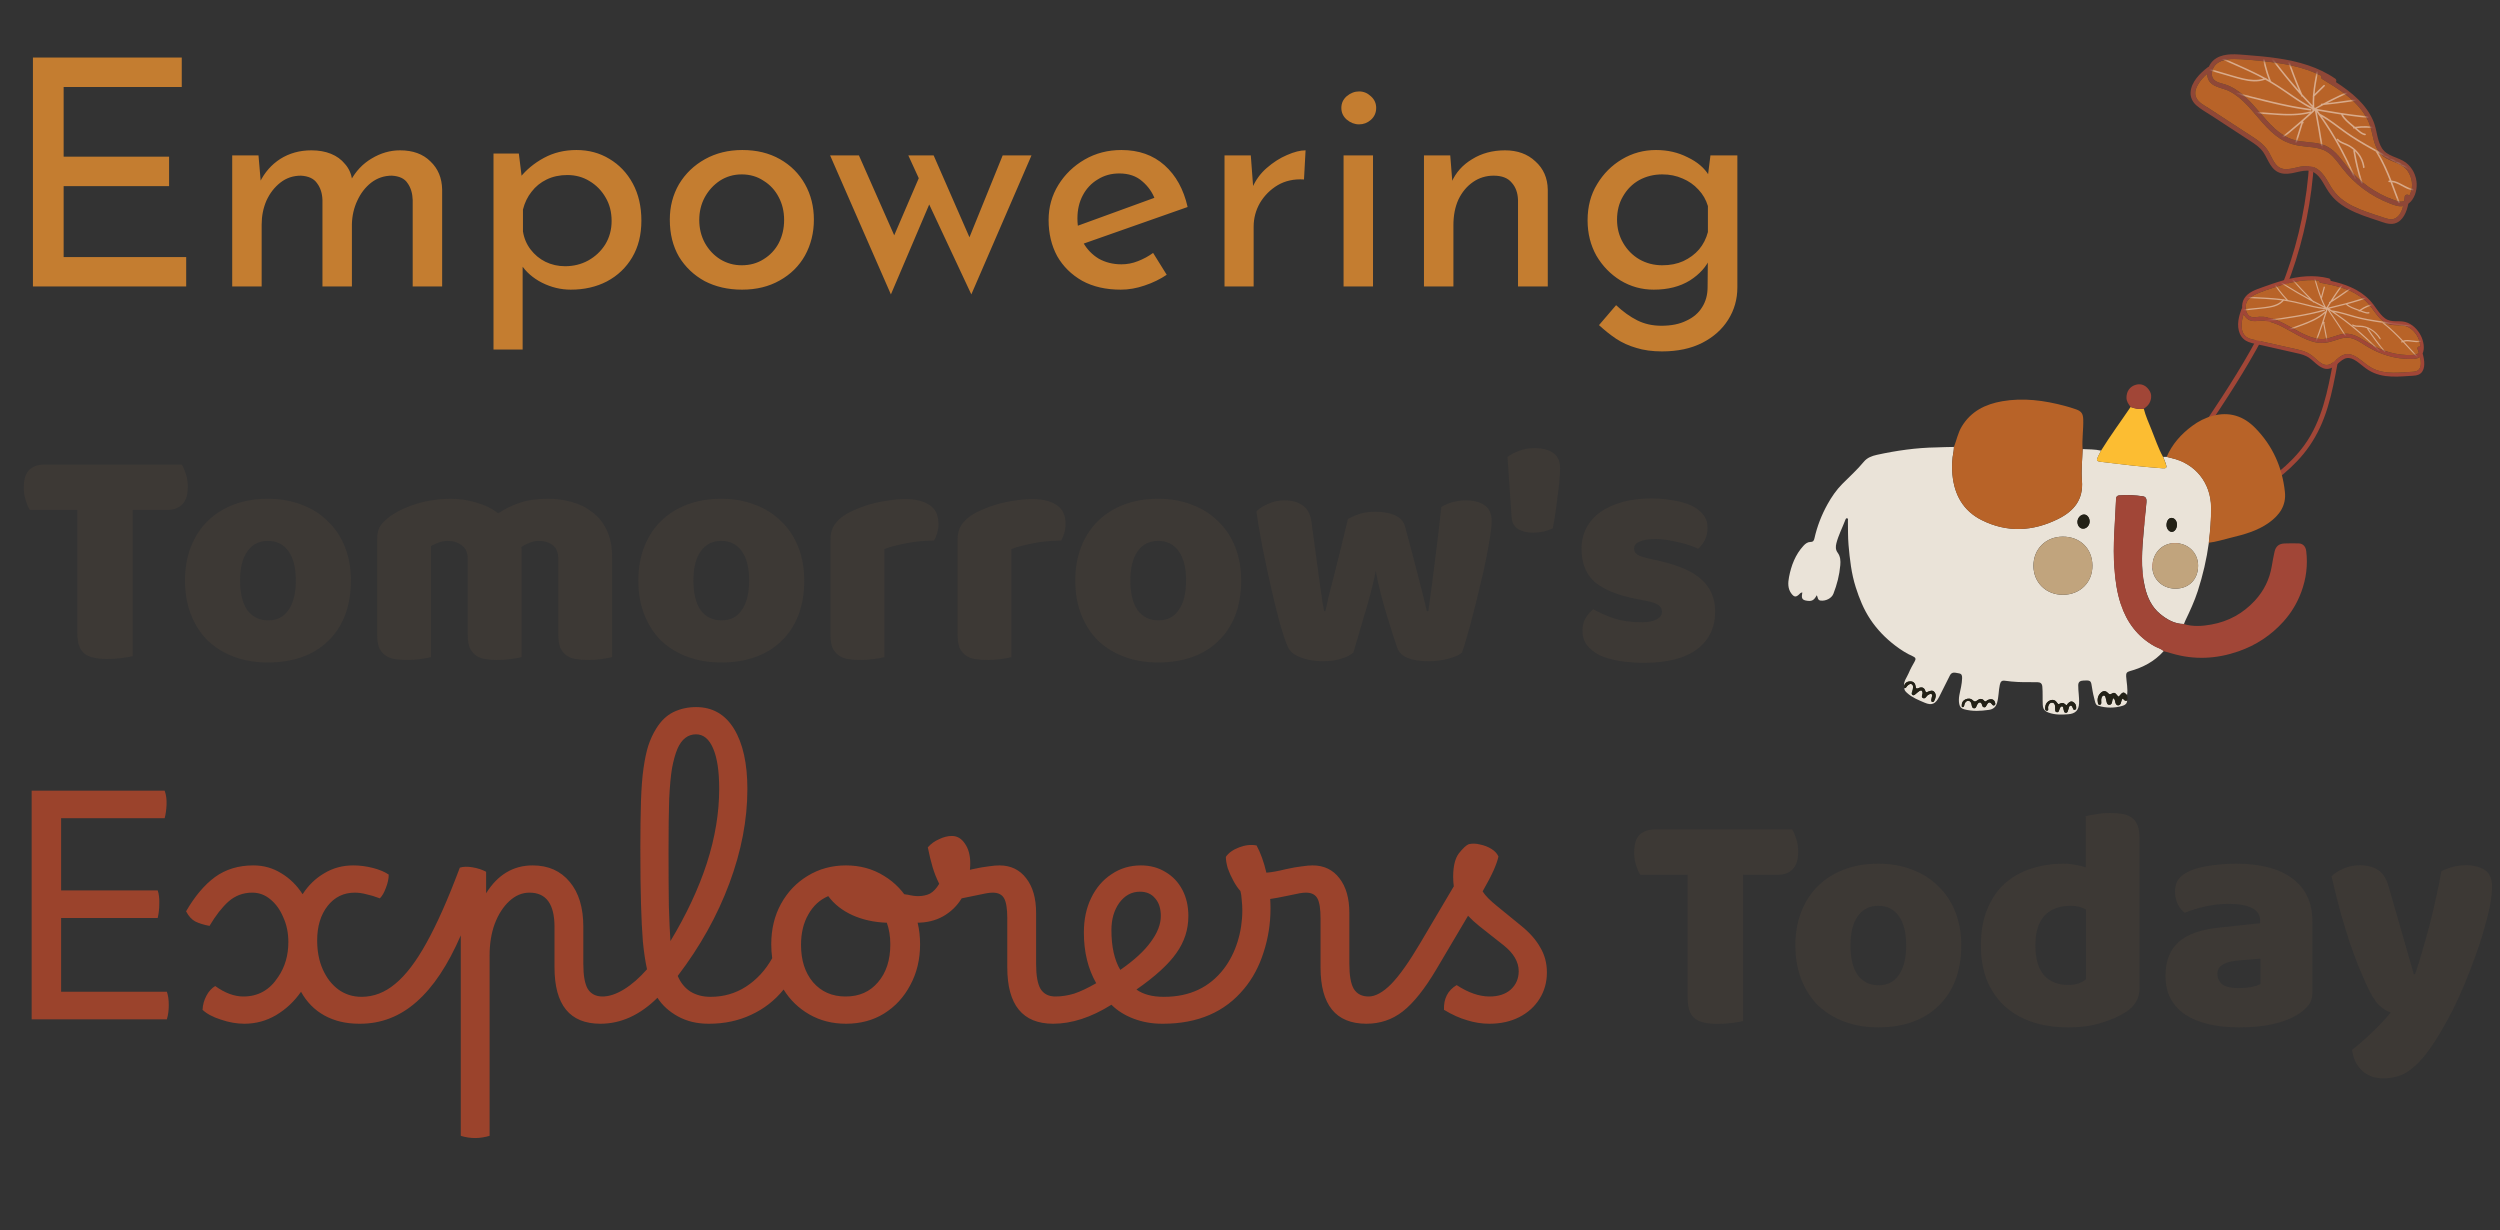 <svg xmlns="http://www.w3.org/2000/svg" width="829" height="408" viewBox="0 0 829 408" fill="none"><rect x="0" y="0" width="829" height="408" fill="#333333" stroke="none"/><path d="M10.92 19.085H60.27V28.85H21.105V51.95H56.07V61.715H21.105V85.235H61.74V95H10.92V19.085ZM85.716 51.53L86.556 61.295L86.136 60.455C87.746 57.165 90.021 54.575 92.961 52.685C95.971 50.795 99.401 49.85 103.251 49.85C105.701 49.85 107.871 50.235 109.761 51.005C111.651 51.775 113.191 52.895 114.381 54.365C115.641 55.765 116.446 57.515 116.796 59.615L116.271 59.93C117.951 56.78 120.261 54.33 123.201 52.58C126.211 50.76 129.361 49.85 132.651 49.85C136.921 49.85 140.281 51.075 142.731 53.525C145.251 55.905 146.546 59.02 146.616 62.87V95H136.851V66.335C136.781 64.095 136.221 62.24 135.171 60.77C134.191 59.23 132.441 58.39 129.921 58.25C127.401 58.25 125.126 59.02 123.096 60.56C121.136 62.1 119.596 64.095 118.476 66.545C117.356 68.925 116.761 71.515 116.691 74.315V95H106.926V66.335C106.856 64.095 106.261 62.24 105.141 60.77C104.091 59.23 102.306 58.39 99.786 58.25C97.196 58.25 94.921 59.02 92.961 60.56C91.001 62.1 89.461 64.095 88.341 66.545C87.291 68.995 86.766 71.62 86.766 74.42V95H77.001V51.53H85.716ZM189.267 96.05C185.977 96.05 182.792 95.28 179.712 93.74C176.702 92.2 174.357 90.135 172.677 87.545L173.307 84.5V115.895H163.647V50.9H172.047L173.412 62.03L172.362 58.985C174.462 56.325 177.122 54.12 180.342 52.37C183.562 50.62 187.167 49.745 191.157 49.745C195.217 49.745 198.857 50.725 202.077 52.685C205.367 54.645 207.957 57.375 209.847 60.875C211.737 64.375 212.682 68.47 212.682 73.16C212.682 77.85 211.667 81.91 209.637 85.34C207.607 88.77 204.807 91.43 201.237 93.32C197.737 95.14 193.747 96.05 189.267 96.05ZM187.377 88.28C190.177 88.28 192.732 87.65 195.042 86.39C197.422 85.06 199.312 83.275 200.712 81.035C202.112 78.725 202.812 76.135 202.812 73.265C202.812 70.325 202.147 67.735 200.817 65.495C199.487 63.185 197.702 61.365 195.462 60.035C193.292 58.705 190.842 58.04 188.112 58.04C185.592 58.04 183.317 58.53 181.287 59.51C179.257 60.49 177.577 61.855 176.247 63.605C174.917 65.285 173.972 67.245 173.412 69.485V76.73C173.762 78.97 174.602 80.965 175.932 82.715C177.262 84.465 178.907 85.83 180.867 86.81C182.897 87.79 185.067 88.28 187.377 88.28ZM222.108 72.845C222.108 68.505 223.123 64.585 225.153 61.085C227.253 57.585 230.123 54.82 233.763 52.79C237.403 50.76 241.533 49.745 246.153 49.745C250.913 49.745 255.078 50.76 258.648 52.79C262.218 54.82 264.983 57.585 266.943 61.085C268.903 64.585 269.883 68.505 269.883 72.845C269.883 77.185 268.903 81.14 266.943 84.71C264.983 88.21 262.183 90.975 258.543 93.005C254.973 95.035 250.808 96.05 246.048 96.05C241.428 96.05 237.298 95.105 233.658 93.215C230.088 91.255 227.253 88.56 225.153 85.13C223.123 81.63 222.108 77.535 222.108 72.845ZM231.873 72.95C231.873 75.75 232.503 78.305 233.763 80.615C235.023 82.855 236.703 84.64 238.803 85.97C240.973 87.3 243.353 87.965 245.943 87.965C248.673 87.965 251.088 87.3 253.188 85.97C255.358 84.64 257.038 82.855 258.228 80.615C259.418 78.305 260.013 75.75 260.013 72.95C260.013 70.15 259.418 67.63 258.228 65.39C257.038 63.08 255.358 61.26 253.188 59.93C251.088 58.53 248.673 57.83 245.943 57.83C243.283 57.83 240.868 58.53 238.698 59.93C236.598 61.33 234.918 63.185 233.658 65.495C232.468 67.735 231.873 70.22 231.873 72.95ZM309.597 51.53L322.407 80.825L320.517 81.035L332.487 51.53H342.042L322.092 97.625L308.127 67.805L295.422 97.625L275.262 51.53H284.817L298.362 82.19L295.002 81.56L304.662 59.09L301.197 51.53H309.597ZM371.658 96.05C366.688 96.05 362.418 95.07 358.848 93.11C355.278 91.08 352.513 88.35 350.553 84.92C348.663 81.42 347.718 77.43 347.718 72.95C347.718 68.68 348.803 64.795 350.973 61.295C353.143 57.795 356.048 54.995 359.688 52.895C363.328 50.795 367.388 49.745 371.868 49.745C377.608 49.745 382.368 51.425 386.148 54.785C389.928 58.145 392.483 62.765 393.813 68.645L358.008 81.245L355.698 75.47L385.098 64.76L382.998 66.125C382.158 63.815 380.758 61.82 378.798 60.14C376.838 58.39 374.283 57.515 371.133 57.515C368.473 57.515 366.093 58.18 363.993 59.51C361.893 60.77 360.248 62.52 359.058 64.76C357.868 67 357.273 69.555 357.273 72.425C357.273 75.435 357.903 78.095 359.163 80.405C360.423 82.645 362.138 84.43 364.308 85.76C366.548 87.02 369.068 87.65 371.868 87.65C373.758 87.65 375.578 87.3 377.328 86.6C379.148 85.9 380.828 84.99 382.368 83.87L386.883 91.115C384.713 92.585 382.263 93.775 379.533 94.685C376.873 95.595 374.248 96.05 371.658 96.05ZM414.764 51.53L415.709 64.13L415.184 62.45C416.304 59.79 417.914 57.55 420.014 55.73C422.184 53.84 424.424 52.405 426.734 51.425C429.114 50.375 431.179 49.85 432.929 49.85L432.404 59.51C429.114 59.3 426.209 59.93 423.689 61.4C421.239 62.87 419.279 64.83 417.809 67.28C416.409 69.73 415.709 72.355 415.709 75.155V95H406.049V51.53H414.764ZM445.526 51.53H455.291V95H445.526V51.53ZM444.791 35.78C444.791 34.24 445.386 32.945 446.576 31.895C447.836 30.845 449.201 30.32 450.671 30.32C452.141 30.32 453.436 30.845 454.556 31.895C455.746 32.945 456.341 34.24 456.341 35.78C456.341 37.39 455.746 38.72 454.556 39.77C453.436 40.75 452.141 41.24 450.671 41.24C449.201 41.24 447.836 40.715 446.576 39.665C445.386 38.615 444.791 37.32 444.791 35.78ZM480.902 51.53L481.742 62.135L481.322 60.455C482.722 57.235 484.997 54.68 488.147 52.79C491.297 50.83 494.937 49.85 499.067 49.85C503.197 49.85 506.557 51.075 509.147 53.525C511.807 55.905 513.172 59.02 513.242 62.87V95H503.372V66.335C503.302 63.955 502.602 62.03 501.272 60.56C500.012 59.02 498.017 58.25 495.287 58.25C492.767 58.25 490.492 58.95 488.462 60.35C486.432 61.75 484.822 63.675 483.632 66.125C482.512 68.575 481.952 71.41 481.952 74.63V95H472.187V51.53H480.902ZM551.119 116.525C547.899 116.525 545.064 116.14 542.614 115.37C540.164 114.67 537.924 113.655 535.894 112.325C533.934 110.995 532.044 109.49 530.224 107.81L535.894 101.195C538.204 103.365 540.549 105.045 542.929 106.235C545.309 107.425 547.969 108.02 550.909 108.02C554.199 108.02 556.964 107.46 559.204 106.34C561.514 105.29 563.264 103.785 564.454 101.825C565.644 99.935 566.239 97.73 566.239 95.21L566.344 83.45L567.184 85.34C565.924 88.35 563.649 90.905 560.359 93.005C557.069 95.035 553.079 96.05 548.389 96.05C544.399 96.05 540.724 95.035 537.364 93.005C534.074 90.975 531.414 88.245 529.384 84.815C527.424 81.315 526.444 77.395 526.444 73.055C526.444 68.505 527.494 64.515 529.594 61.085C531.694 57.585 534.459 54.82 537.889 52.79C541.319 50.76 545.064 49.745 549.124 49.745C552.974 49.745 556.474 50.55 559.624 52.16C562.844 53.7 565.189 55.695 566.659 58.145L566.134 59.93L567.184 51.53H576.109V95.315C576.109 99.235 575.094 102.805 573.064 106.025C571.034 109.245 568.164 111.8 564.454 113.69C560.744 115.58 556.299 116.525 551.119 116.525ZM536.209 72.845C536.209 75.645 536.874 78.2 538.204 80.51C539.534 82.82 541.319 84.64 543.559 85.97C545.869 87.3 548.424 87.965 551.224 87.965C553.814 87.965 556.124 87.51 558.154 86.6C560.254 85.62 562.004 84.325 563.404 82.715C564.804 81.035 565.784 79.11 566.344 76.94V68.33C565.714 66.23 564.664 64.41 563.194 62.87C561.724 61.26 559.974 60.035 557.944 59.195C555.914 58.285 553.674 57.83 551.224 57.83C548.424 57.83 545.869 58.46 543.559 59.72C541.319 60.98 539.534 62.765 538.204 65.075C536.874 67.315 536.209 69.905 536.209 72.845Z" fill="#C47D30"></path><path d="M10.5 338V262.19H54.6C55.09 263.52 55.3 265.06 55.23 266.81C55.16 268.49 54.95 269.995 54.6 271.325H20.265V295.265H52.29C52.71 296.455 52.885 297.925 52.815 299.675C52.815 301.355 52.64 302.93 52.29 304.4H20.265V328.865H55.335C55.755 330.055 55.965 331.525 55.965 333.275C55.965 335.025 55.755 336.6 55.335 338H10.5ZM81.024 339.47C78.504 339.47 75.914 339.015 73.254 338.105C70.594 337.265 68.564 336.18 67.164 334.85C67.234 333.24 67.654 331.7 68.424 330.23C69.194 328.76 70.174 327.675 71.364 326.975C74.584 329.285 77.699 330.44 80.709 330.44C85.609 330.44 89.459 328.27 92.259 323.93C94.499 320.64 95.619 316.79 95.619 312.38C95.619 309.37 95.059 306.64 93.939 304.19C92.889 301.67 91.454 299.675 89.634 298.205C87.884 296.735 85.889 296 83.649 296C80.639 296 78.014 296.98 75.774 298.94C73.604 300.9 71.504 303.595 69.474 307.025C67.584 306.675 66.009 306.185 64.749 305.555C63.559 304.925 62.544 303.805 61.704 302.195C64.574 297.225 67.759 293.445 71.259 290.855C74.829 288.265 79.064 286.97 83.964 286.97H84.069C87.429 286.97 90.509 287.845 93.309 289.595C96.109 291.275 98.454 293.585 100.344 296.525C102.234 293.585 104.614 291.275 107.484 289.595C110.354 287.845 113.574 286.97 117.144 286.97C119.314 286.97 121.484 287.25 123.654 287.81C125.824 288.37 127.574 289.105 128.904 290.015C128.904 291.345 128.589 292.815 127.959 294.425C127.399 295.965 126.734 297.12 125.964 297.89C124.284 297.26 122.779 296.805 121.449 296.525C120.119 296.175 118.859 296 117.669 296C113.959 296 110.949 297.47 108.639 300.41C106.329 303.35 105.174 307.165 105.174 311.855C105.174 315.495 105.804 318.715 107.064 321.515C108.324 324.315 110.039 326.52 112.209 328.13C114.449 329.74 117.004 330.545 119.874 330.545C120.784 330.545 121.519 330.965 122.079 331.805C122.639 332.645 122.919 333.765 122.919 335.165C122.919 336.495 122.569 337.545 121.869 338.315C121.239 339.085 120.329 339.47 119.139 339.47C114.729 339.47 110.879 338.56 107.589 336.74C104.299 334.92 101.709 332.295 99.819 328.865C97.579 332.085 94.814 334.675 91.524 336.635C88.304 338.525 84.804 339.47 81.024 339.47ZM119.405 339.47C118.425 339.47 117.655 339.05 117.095 338.21C116.465 337.37 116.15 336.285 116.15 334.955C116.15 333.555 116.5 332.47 117.2 331.7C117.9 330.93 118.81 330.545 119.93 330.545C123.92 330.545 127.63 329.11 131.06 326.24C134.56 323.37 138.025 318.82 141.455 312.59C144.955 306.29 148.63 297.995 152.48 287.705C153.67 287.355 155.07 287.32 156.68 287.6C158.36 287.88 159.865 288.37 161.195 289.07V296.21C165.045 290.05 170.19 286.97 176.63 286.97C181.81 286.97 185.905 288.79 188.915 292.43C191.925 296 193.43 300.97 193.43 307.34V319.625C193.43 323.475 193.92 326.24 194.9 327.92C195.95 329.6 197.595 330.44 199.835 330.44C200.815 330.44 201.55 330.86 202.04 331.7C202.6 332.54 202.88 333.66 202.88 335.06C202.88 336.18 202.565 337.195 201.935 338.105C201.375 339.015 200.43 339.47 199.1 339.47C188.95 339.47 183.875 333.24 183.875 320.78V307.34C183.875 299.78 181.11 296 175.58 296C173.13 296 170.89 296.945 168.86 298.835C166.83 300.725 165.22 303.245 164.03 306.395C162.91 309.475 162.35 312.94 162.35 316.79V376.64C161.65 376.85 160.88 377.025 160.04 377.165C159.2 377.305 158.395 377.375 157.625 377.375C155.945 377.375 154.335 377.13 152.795 376.64V310.175C148.525 320.045 143.625 327.395 138.095 332.225C132.635 337.055 126.405 339.47 119.405 339.47ZM199.111 339.47C198.201 339.47 197.466 339.05 196.906 338.21C196.346 337.37 196.066 336.285 196.066 334.955C196.066 333.555 196.416 332.47 197.116 331.7C197.746 330.86 198.621 330.44 199.741 330.44C201.981 330.44 204.396 329.635 206.986 328.025C209.576 326.415 212.096 324.21 214.546 321.41C213.986 318.82 213.531 315.775 213.181 312.275C212.901 308.775 212.691 304.54 212.551 299.57C212.411 294.6 212.341 288.615 212.341 281.615H212.446L212.341 281.51C212.341 275.28 212.411 269.995 212.551 265.655C212.691 261.315 212.971 257.675 213.391 254.735C213.811 251.795 214.336 249.31 214.966 247.28C215.666 245.18 216.541 243.29 217.591 241.61C219.131 239.09 221.021 237.27 223.261 236.15C225.571 235.03 228.091 234.47 230.821 234.47C236.281 234.47 240.481 236.885 243.421 241.715C246.361 246.545 247.831 253.195 247.831 261.665C247.831 271.815 245.836 282.245 241.846 292.955C237.856 303.665 232.151 313.885 224.731 323.615C225.711 325.925 227.146 327.675 229.036 328.865C230.926 329.985 233.096 330.545 235.546 330.545C236.526 330.545 237.296 330.965 237.856 331.805C238.486 332.575 238.801 333.66 238.801 335.06C238.801 338 237.506 339.47 234.916 339.47C231.136 339.47 227.776 338.665 224.836 337.055C221.896 335.445 219.621 333.38 218.011 330.86C212.201 336.6 205.901 339.47 199.111 339.47ZM221.686 282.14C221.686 289.49 221.721 295.545 221.791 300.305C221.931 305.065 222.106 308.985 222.316 312.065C227.636 303.245 231.661 294.635 234.391 286.235C237.121 277.765 238.486 269.54 238.486 261.56C238.486 255.75 237.821 251.305 236.491 248.225C235.161 245.075 233.271 243.5 230.821 243.5C228.091 243.5 226.026 245.11 224.626 248.33C223.926 250.01 223.331 252.145 222.841 254.735C222.421 257.255 222.106 260.685 221.896 265.025C221.756 269.365 221.686 275.07 221.686 282.14ZM235.169 339.47C234.189 339.47 233.419 339.05 232.859 338.21C232.229 337.37 231.914 336.285 231.914 334.955C231.914 333.555 232.264 332.47 232.964 331.7C233.664 330.93 234.574 330.545 235.694 330.545C239.964 330.545 243.849 329.425 247.349 327.185C250.919 324.875 253.824 321.725 256.064 317.735C255.854 316.265 255.749 314.725 255.749 313.115C255.749 308.075 256.834 303.595 259.004 299.675C261.174 295.755 264.114 292.675 267.824 290.435C271.604 288.125 275.839 286.97 280.529 286.97C285.219 286.97 289.419 288.125 293.129 290.435C296.839 292.675 299.744 295.755 301.844 299.675C304.014 303.595 305.099 308.075 305.099 313.115C305.099 318.155 304.014 322.67 301.844 326.66C299.744 330.65 296.839 333.8 293.129 336.11C289.489 338.35 285.289 339.47 280.529 339.47C276.049 339.47 272.024 338.455 268.454 336.425C264.884 334.395 262.014 331.63 259.844 328.13C256.904 331.77 253.299 334.57 249.029 336.53C244.829 338.49 240.209 339.47 235.169 339.47ZM280.424 330.44C284.904 330.44 288.474 328.865 291.134 325.715C293.864 322.565 295.229 318.365 295.229 313.115C295.229 310.525 294.844 308.145 294.074 305.975C289.874 305.835 286.059 304.995 282.629 303.455C279.269 301.915 276.609 299.815 274.649 297.155C271.849 298.345 269.644 300.375 268.034 303.245C266.424 306.045 265.619 309.405 265.619 313.325C265.619 318.435 266.949 322.565 269.609 325.715C272.339 328.865 275.944 330.44 280.424 330.44ZM299.366 305.135C298.176 304.785 297.336 304.33 296.846 303.77C296.356 303.21 296.111 302.475 296.111 301.565C296.111 300.165 296.461 298.975 297.161 297.995C297.861 297.015 298.701 296.525 299.681 296.525C299.961 296.525 300.241 296.56 300.521 296.63C300.801 296.63 301.186 296.7 301.676 296.84C302.026 296.91 302.446 296.98 302.936 297.05C303.426 297.12 303.916 297.155 304.406 297.155C305.946 297.155 307.276 296.875 308.396 296.315C309.516 295.685 310.531 294.6 311.441 293.06C310.531 291.24 309.796 289.385 309.236 287.495C308.676 285.605 308.151 283.435 307.661 280.985C308.711 279.795 309.971 278.885 311.441 278.255C312.911 277.555 314.311 277.205 315.641 277.205C317.391 277.205 318.826 278.045 319.946 279.725C321.136 281.405 321.731 283.575 321.731 286.235C321.731 287.005 321.696 287.74 321.626 288.44C321.906 288.37 322.186 288.3 322.466 288.23C324.706 287.74 326.491 287.425 327.821 287.285C329.221 287.075 330.411 286.97 331.391 286.97C335.171 286.97 338.146 288.405 340.316 291.275C342.486 294.075 343.571 297.89 343.571 302.72V319.625C343.571 323.475 344.061 326.24 345.041 327.92C346.091 329.6 347.736 330.44 349.976 330.44C350.956 330.44 351.691 330.86 352.181 331.7C352.741 332.54 353.021 333.66 353.021 335.06C353.021 336.18 352.706 337.195 352.076 338.105C351.516 339.015 350.571 339.47 349.241 339.47C339.091 339.47 334.016 333.24 334.016 320.78V304.505C334.016 301.355 333.666 299.15 332.966 297.89C332.266 296.63 331.006 296 329.186 296C328.556 296 327.856 296.07 327.086 296.21C326.316 296.35 324.951 296.63 322.991 297.05C321.381 297.4 320.016 297.68 318.896 297.89C317.356 300.41 315.291 302.405 312.701 303.875C310.181 305.275 307.276 305.975 303.986 305.975C302.446 305.975 300.906 305.695 299.366 305.135ZM349.228 339.47C348.318 339.47 347.583 339.05 347.023 338.21C346.463 337.37 346.183 336.285 346.183 334.955C346.183 331.945 347.443 330.44 349.963 330.44C351.993 330.44 354.058 330.125 356.158 329.495C358.258 328.795 360.708 327.64 363.508 326.03C360.778 321.27 359.413 315.67 359.413 309.23C359.413 304.89 360.218 301.075 361.828 297.785C363.438 294.425 365.678 291.8 368.548 289.91C371.418 287.95 374.673 286.97 378.313 286.97C381.393 286.97 384.123 287.705 386.503 289.175C388.883 290.575 390.738 292.535 392.068 295.055C393.398 297.575 394.063 300.48 394.063 303.77C394.063 308.25 392.733 312.345 390.073 316.055C387.483 319.765 383.073 323.79 376.843 328.13C379.083 329.74 382.093 330.545 385.873 330.545C386.853 330.545 387.623 330.965 388.183 331.805C388.743 332.645 389.023 333.765 389.023 335.165C389.023 336.495 388.708 337.545 388.078 338.315C387.448 339.085 386.538 339.47 385.348 339.47C381.988 339.47 378.838 338.91 375.898 337.79C372.958 336.67 370.508 335.13 368.548 333.17C361.828 337.37 355.388 339.47 349.228 339.47ZM368.548 308.39C368.548 313.92 369.528 318.33 371.488 321.62C376.038 318.47 379.398 315.39 381.568 312.38C383.808 309.37 384.928 306.5 384.928 303.77C384.928 301.25 384.298 299.29 383.038 297.89C381.848 296.42 380.168 295.685 377.998 295.685C375.268 295.685 372.993 296.91 371.173 299.36C369.423 301.81 368.548 304.82 368.548 308.39ZM385.599 339.47C384.619 339.47 383.814 339.05 383.184 338.21C382.554 337.37 382.239 336.32 382.239 335.06C382.239 332.05 383.499 330.545 386.019 330.545C394.489 330.545 401.104 327.43 405.864 321.2C407.824 318.61 409.329 315.635 410.379 312.275C411.429 308.915 411.954 305.45 411.954 301.88C411.954 300.69 411.884 299.5 411.744 298.31C411.674 297.12 411.534 296.175 411.324 295.475C410.554 294.635 409.784 293.515 409.014 292.115C408.244 290.715 407.614 289.315 407.124 287.915C406.704 286.445 406.494 285.185 406.494 284.135C407.404 282.805 408.874 281.755 410.904 280.985C412.934 280.215 414.859 280.005 416.679 280.355C418.009 282.805 419.094 285.815 419.934 289.385C421.684 289.245 423.819 288.86 426.339 288.23C428.579 287.74 430.364 287.425 431.694 287.285C433.094 287.075 434.284 286.97 435.264 286.97C439.044 286.97 442.019 288.405 444.189 291.275C446.359 294.075 447.444 297.89 447.444 302.72V319.625C447.444 323.475 447.934 326.24 448.914 327.92C449.964 329.6 451.609 330.44 453.849 330.44C454.829 330.44 455.564 330.86 456.054 331.7C456.614 332.54 456.894 333.66 456.894 335.06C456.894 336.18 456.579 337.195 455.949 338.105C455.389 339.015 454.444 339.47 453.114 339.47C442.964 339.47 437.889 333.24 437.889 320.78V304.505C437.889 301.355 437.539 299.15 436.839 297.89C436.139 296.63 434.879 296 433.059 296C432.429 296 431.729 296.07 430.959 296.21C430.189 296.35 428.824 296.63 426.864 297.05C424.554 297.54 422.664 297.89 421.194 298.1C421.264 299.15 421.299 300.2 421.299 301.25C421.299 306.29 420.529 311.155 418.989 315.845C417.519 320.465 415.384 324.455 412.584 327.815C406.214 335.585 397.219 339.47 385.599 339.47ZM453.1 339.47C452.19 339.47 451.455 339.05 450.895 338.21C450.335 337.37 450.055 336.285 450.055 334.955C450.055 331.945 451.315 330.44 453.835 330.44C456.075 330.44 458.56 329.075 461.29 326.345C464.02 323.545 467.205 319.065 470.845 312.905L482.08 293.9C481.94 292.92 481.87 291.87 481.87 290.75C481.87 287.25 482.5 284.66 483.76 282.98C485.09 281.3 486.175 280.285 487.015 279.935C488.205 279.655 489.465 279.69 490.795 280.04C492.195 280.32 493.455 280.81 494.575 281.51C495.695 282.21 496.465 283.05 496.885 284.03C496.605 285.29 496.08 286.795 495.31 288.545C494.54 290.295 493.315 292.64 491.635 295.58C492.125 296.35 492.755 297.12 493.525 297.89C494.295 298.66 495.24 299.5 496.36 300.41L504.34 306.92C507.21 309.23 509.345 311.645 510.745 314.165C512.215 316.615 512.95 319.38 512.95 322.46C512.95 325.68 512.145 328.585 510.535 331.175C508.925 333.765 506.685 335.795 503.815 337.265C500.945 338.735 497.62 339.47 493.84 339.47C491.39 339.47 488.94 339.085 486.49 338.315C484.04 337.615 481.485 336.46 478.825 334.85C478.685 331.14 480.085 328.41 483.025 326.66C486.875 329.18 490.515 330.44 493.945 330.44C496.885 330.44 499.23 329.67 500.98 328.13C502.73 326.52 503.605 324.49 503.605 322.04C503.605 318.96 501.925 316.09 498.565 313.43L490.585 307.13C489.185 306.01 487.925 304.855 486.805 303.665L476.305 321.41C472.455 327.92 468.745 332.575 465.175 335.375C461.675 338.105 457.65 339.47 453.1 339.47Z" fill="#9B432C"></path><path d="M543.885 290.07C543.395 289.3 542.94 288.25 542.52 286.92C542.1 285.59 541.89 284.19 541.89 282.72C541.89 279.99 542.485 278.03 543.675 276.84C544.935 275.65 546.545 275.055 548.505 275.055H594.285C594.775 275.825 595.23 276.875 595.65 278.205C596.07 279.535 596.28 280.935 596.28 282.405C596.28 285.135 595.65 287.095 594.39 288.285C593.2 289.475 591.625 290.07 589.665 290.07H578.01V338.58C577.24 338.79 576.015 339 574.335 339.21C572.725 339.42 571.115 339.525 569.505 339.525C567.895 339.525 566.46 339.385 565.2 339.105C564.01 338.895 562.995 338.475 562.155 337.845C561.315 337.215 560.685 336.34 560.265 335.22C559.845 334.1 559.635 332.63 559.635 330.81V290.07H543.885ZM650.365 313.485C650.365 317.825 649.7 321.71 648.37 325.14C647.04 328.5 645.15 331.335 642.7 333.645C640.32 335.955 637.45 337.705 634.09 338.895C630.73 340.085 626.985 340.68 622.855 340.68C618.725 340.68 614.98 340.05 611.62 338.79C608.26 337.53 605.355 335.745 602.905 333.435C600.525 331.055 598.67 328.185 597.34 324.825C596.01 321.465 595.345 317.685 595.345 313.485C595.345 309.355 596.01 305.61 597.34 302.25C598.67 298.89 600.525 296.055 602.905 293.745C605.355 291.365 608.26 289.545 611.62 288.285C614.98 287.025 618.725 286.395 622.855 286.395C626.985 286.395 630.73 287.06 634.09 288.39C637.45 289.65 640.32 291.47 642.7 293.85C645.15 296.16 647.04 298.995 648.37 302.355C649.7 305.715 650.365 309.425 650.365 313.485ZM613.615 313.485C613.615 317.755 614.42 321.045 616.03 323.355C617.71 325.595 620.02 326.715 622.96 326.715C625.9 326.715 628.14 325.56 629.68 323.25C631.29 320.94 632.095 317.685 632.095 313.485C632.095 309.285 631.29 306.065 629.68 303.825C628.07 301.515 625.795 300.36 622.855 300.36C619.915 300.36 617.64 301.515 616.03 303.825C614.42 306.065 613.615 309.285 613.615 313.485ZM656.868 313.485C656.868 308.865 657.568 304.875 658.968 301.515C660.368 298.085 662.293 295.25 664.743 293.01C667.263 290.77 670.168 289.125 673.458 288.075C676.818 286.955 680.423 286.395 684.273 286.395C685.673 286.395 687.038 286.535 688.368 286.815C689.698 287.025 690.783 287.305 691.623 287.655V270.645C692.323 270.435 693.443 270.225 694.983 270.015C696.523 269.735 698.098 269.595 699.708 269.595C701.248 269.595 702.613 269.7 703.803 269.91C705.063 270.12 706.113 270.54 706.953 271.17C707.793 271.8 708.423 272.675 708.843 273.795C709.263 274.845 709.473 276.245 709.473 277.995V327.765C709.473 331.055 707.933 333.68 704.853 335.64C702.823 336.97 700.198 338.125 696.978 339.105C693.758 340.155 690.048 340.68 685.848 340.68C681.298 340.68 677.203 340.05 673.563 338.79C669.993 337.53 666.948 335.71 664.428 333.33C661.978 330.95 660.088 328.115 658.758 324.825C657.498 321.465 656.868 317.685 656.868 313.485ZM686.688 300.36C682.908 300.36 680.003 301.445 677.973 303.615C675.943 305.785 674.928 309.075 674.928 313.485C674.928 317.825 675.873 321.115 677.763 323.355C679.653 325.525 682.383 326.61 685.953 326.61C687.213 326.61 688.333 326.435 689.313 326.085C690.363 325.665 691.168 325.21 691.728 324.72V301.62C690.328 300.78 688.648 300.36 686.688 300.36ZM742.437 327.66C743.627 327.66 744.922 327.555 746.322 327.345C747.792 327.065 748.877 326.715 749.577 326.295V317.895L742.017 318.525C740.057 318.665 738.447 319.085 737.187 319.785C735.927 320.485 735.297 321.535 735.297 322.935C735.297 324.335 735.822 325.49 736.872 326.4C737.992 327.24 739.847 327.66 742.437 327.66ZM741.597 286.395C745.377 286.395 748.807 286.78 751.887 287.55C755.037 288.32 757.697 289.51 759.867 291.12C762.107 292.66 763.822 294.655 765.012 297.105C766.202 299.485 766.797 302.32 766.797 305.61V329.13C766.797 330.95 766.272 332.455 765.222 333.645C764.242 334.765 763.052 335.745 761.652 336.585C757.102 339.315 750.697 340.68 742.437 340.68C738.727 340.68 735.367 340.33 732.357 339.63C729.417 338.93 726.862 337.88 724.692 336.48C722.592 335.08 720.947 333.295 719.757 331.125C718.637 328.955 718.077 326.435 718.077 323.565C718.077 318.735 719.512 315.025 722.382 312.435C725.252 309.845 729.697 308.235 735.717 307.605L749.472 306.135V305.4C749.472 303.37 748.562 301.935 746.742 301.095C744.992 300.185 742.437 299.73 739.077 299.73C736.417 299.73 733.827 300.01 731.307 300.57C728.787 301.13 726.512 301.83 724.482 302.67C723.572 302.04 722.802 301.095 722.172 299.835C721.542 298.505 721.227 297.14 721.227 295.74C721.227 293.92 721.647 292.485 722.487 291.435C723.397 290.315 724.762 289.37 726.582 288.6C728.612 287.83 730.992 287.27 733.722 286.92C736.522 286.57 739.147 286.395 741.597 286.395ZM784.461 325.98C783.691 324.23 782.851 322.27 781.941 320.1C781.101 317.93 780.191 315.445 779.211 312.645C778.301 309.845 777.321 306.66 776.271 303.09C775.291 299.45 774.241 295.285 773.121 290.595C774.101 289.615 775.396 288.775 777.006 288.075C778.686 287.305 780.506 286.92 782.466 286.92C784.916 286.92 786.946 287.445 788.556 288.495C790.166 289.475 791.356 291.365 792.126 294.165L800.421 323.04H800.841C801.681 320.66 802.486 318.07 803.256 315.27C804.096 312.47 804.901 309.6 805.671 306.66C806.441 303.65 807.141 300.675 807.771 297.735C808.471 294.725 809.066 291.785 809.556 288.915C812.076 287.585 814.841 286.92 817.851 286.92C820.301 286.92 822.331 287.445 823.941 288.495C825.551 289.545 826.356 291.365 826.356 293.955C826.356 295.845 826.111 298.05 825.621 300.57C825.131 303.02 824.466 305.645 823.626 308.445C822.856 311.245 821.911 314.15 820.791 317.16C819.741 320.1 818.621 323.005 817.431 325.875C816.241 328.745 815.016 331.475 813.756 334.065C812.496 336.585 811.271 338.86 810.081 340.89C808.121 344.32 806.301 347.12 804.621 349.29C802.941 351.46 801.331 353.14 799.791 354.33C798.251 355.59 796.711 356.43 795.171 356.85C793.631 357.34 792.021 357.585 790.341 357.585C787.401 357.585 785.021 356.71 783.201 354.96C781.381 353.21 780.296 350.935 779.946 348.135C782.186 346.385 784.426 344.425 786.666 342.255C788.906 340.155 790.936 337.985 792.756 335.745C791.566 335.395 790.271 334.59 788.871 333.33C787.541 332 786.071 329.55 784.461 325.98Z" fill="#3D3935"></path><path d="M9.885 169.07C9.395 168.3 8.94 167.25 8.52 165.92C8.1 164.59 7.89 163.19 7.89 161.72C7.89 158.99 8.485 157.03 9.675 155.84C10.935 154.65 12.545 154.055 14.505 154.055H60.285C60.775 154.825 61.23 155.875 61.65 157.205C62.07 158.535 62.28 159.935 62.28 161.405C62.28 164.135 61.65 166.095 60.39 167.285C59.2 168.475 57.625 169.07 55.665 169.07H44.01V217.58C43.24 217.79 42.015 218 40.335 218.21C38.725 218.42 37.115 218.525 35.505 218.525C33.895 218.525 32.46 218.385 31.2 218.105C30.01 217.895 28.995 217.475 28.155 216.845C27.315 216.215 26.685 215.34 26.265 214.22C25.845 213.1 25.635 211.63 25.635 209.81V169.07H9.885ZM116.365 192.485C116.365 196.825 115.7 200.71 114.37 204.14C113.04 207.5 111.15 210.335 108.7 212.645C106.32 214.955 103.45 216.705 100.09 217.895C96.73 219.085 92.985 219.68 88.855 219.68C84.725 219.68 80.98 219.05 77.62 217.79C74.26 216.53 71.355 214.745 68.905 212.435C66.525 210.055 64.67 207.185 63.34 203.825C62.01 200.465 61.345 196.685 61.345 192.485C61.345 188.355 62.01 184.61 63.34 181.25C64.67 177.89 66.525 175.055 68.905 172.745C71.355 170.365 74.26 168.545 77.62 167.285C80.98 166.025 84.725 165.395 88.855 165.395C92.985 165.395 96.73 166.06 100.09 167.39C103.45 168.65 106.32 170.47 108.7 172.85C111.15 175.16 113.04 177.995 114.37 181.355C115.7 184.715 116.365 188.425 116.365 192.485ZM79.615 192.485C79.615 196.755 80.42 200.045 82.03 202.355C83.71 204.595 86.02 205.715 88.96 205.715C91.9 205.715 94.14 204.56 95.68 202.25C97.29 199.94 98.095 196.685 98.095 192.485C98.095 188.285 97.29 185.065 95.68 182.825C94.07 180.515 91.795 179.36 88.855 179.36C85.915 179.36 83.64 180.515 82.03 182.825C80.42 185.065 79.615 188.285 79.615 192.485ZM149.538 165.395C152.408 165.395 155.208 165.815 157.938 166.655C160.738 167.425 163.153 168.615 165.183 170.225C167.283 168.825 169.628 167.67 172.218 166.76C174.878 165.85 178.063 165.395 181.773 165.395C184.433 165.395 187.023 165.745 189.543 166.445C192.133 167.145 194.408 168.265 196.368 169.805C198.398 171.275 200.008 173.27 201.198 175.79C202.388 178.24 202.983 181.25 202.983 184.82V217.895C202.283 218.105 201.163 218.315 199.623 218.525C198.153 218.735 196.613 218.84 195.003 218.84C193.463 218.84 192.063 218.735 190.803 218.525C189.613 218.315 188.598 217.895 187.758 217.265C186.918 216.635 186.253 215.795 185.763 214.745C185.343 213.625 185.133 212.19 185.133 210.44V185.345C185.133 183.245 184.538 181.74 183.348 180.83C182.158 179.85 180.548 179.36 178.518 179.36C177.538 179.36 176.488 179.605 175.368 180.095C174.248 180.515 173.408 180.97 172.848 181.46C172.918 181.74 172.953 182.02 172.953 182.3C172.953 182.51 172.953 182.72 172.953 182.93V217.895C172.183 218.105 171.028 218.315 169.488 218.525C168.018 218.735 166.513 218.84 164.973 218.84C163.433 218.84 162.033 218.735 160.773 218.525C159.583 218.315 158.568 217.895 157.728 217.265C156.888 216.635 156.223 215.795 155.733 214.745C155.313 213.625 155.103 212.19 155.103 210.44V185.345C155.103 183.245 154.438 181.74 153.108 180.83C151.848 179.85 150.308 179.36 148.488 179.36C147.228 179.36 146.143 179.57 145.233 179.99C144.323 180.34 143.553 180.69 142.923 181.04V217.895C142.223 218.105 141.103 218.315 139.563 218.525C138.093 218.735 136.553 218.84 134.943 218.84C133.403 218.84 132.003 218.735 130.743 218.525C129.553 218.315 128.538 217.895 127.698 217.265C126.858 216.635 126.193 215.795 125.703 214.745C125.283 213.625 125.073 212.19 125.073 210.44V178.73C125.073 176.84 125.458 175.335 126.228 174.215C127.068 173.095 128.188 172.045 129.588 171.065C131.968 169.385 134.908 168.02 138.408 166.97C141.978 165.92 145.688 165.395 149.538 165.395ZM266.687 192.485C266.687 196.825 266.022 200.71 264.692 204.14C263.362 207.5 261.472 210.335 259.022 212.645C256.642 214.955 253.772 216.705 250.412 217.895C247.052 219.085 243.307 219.68 239.177 219.68C235.047 219.68 231.302 219.05 227.942 217.79C224.582 216.53 221.677 214.745 219.227 212.435C216.847 210.055 214.992 207.185 213.662 203.825C212.332 200.465 211.667 196.685 211.667 192.485C211.667 188.355 212.332 184.61 213.662 181.25C214.992 177.89 216.847 175.055 219.227 172.745C221.677 170.365 224.582 168.545 227.942 167.285C231.302 166.025 235.047 165.395 239.177 165.395C243.307 165.395 247.052 166.06 250.412 167.39C253.772 168.65 256.642 170.47 259.022 172.85C261.472 175.16 263.362 177.995 264.692 181.355C266.022 184.715 266.687 188.425 266.687 192.485ZM229.937 192.485C229.937 196.755 230.742 200.045 232.352 202.355C234.032 204.595 236.342 205.715 239.282 205.715C242.222 205.715 244.462 204.56 246.002 202.25C247.612 199.94 248.417 196.685 248.417 192.485C248.417 188.285 247.612 185.065 246.002 182.825C244.392 180.515 242.117 179.36 239.177 179.36C236.237 179.36 233.962 180.515 232.352 182.825C230.742 185.065 229.937 188.285 229.937 192.485ZM293.246 217.895C292.546 218.105 291.426 218.315 289.886 218.525C288.416 218.735 286.876 218.84 285.266 218.84C283.726 218.84 282.326 218.735 281.066 218.525C279.876 218.315 278.861 217.895 278.021 217.265C277.181 216.635 276.516 215.795 276.026 214.745C275.606 213.625 275.396 212.19 275.396 210.44V178.94C275.396 177.33 275.676 175.965 276.236 174.845C276.866 173.655 277.741 172.605 278.861 171.695C279.981 170.785 281.346 169.98 282.956 169.28C284.636 168.51 286.421 167.845 288.311 167.285C290.201 166.725 292.161 166.305 294.191 166.025C296.221 165.675 298.251 165.5 300.281 165.5C303.641 165.5 306.301 166.165 308.261 167.495C310.221 168.755 311.201 170.855 311.201 173.795C311.201 174.775 311.061 175.755 310.781 176.735C310.501 177.645 310.151 178.485 309.731 179.255C308.261 179.255 306.756 179.325 305.216 179.465C303.676 179.605 302.171 179.815 300.701 180.095C299.231 180.375 297.831 180.69 296.501 181.04C295.241 181.32 294.156 181.67 293.246 182.09V217.895ZM335.389 217.895C334.689 218.105 333.569 218.315 332.029 218.525C330.559 218.735 329.019 218.84 327.409 218.84C325.869 218.84 324.469 218.735 323.209 218.525C322.019 218.315 321.004 217.895 320.164 217.265C319.324 216.635 318.659 215.795 318.169 214.745C317.749 213.625 317.539 212.19 317.539 210.44V178.94C317.539 177.33 317.819 175.965 318.379 174.845C319.009 173.655 319.884 172.605 321.004 171.695C322.124 170.785 323.489 169.98 325.099 169.28C326.779 168.51 328.564 167.845 330.454 167.285C332.344 166.725 334.304 166.305 336.334 166.025C338.364 165.675 340.394 165.5 342.424 165.5C345.784 165.5 348.444 166.165 350.404 167.495C352.364 168.755 353.344 170.855 353.344 173.795C353.344 174.775 353.204 175.755 352.924 176.735C352.644 177.645 352.294 178.485 351.874 179.255C350.404 179.255 348.899 179.325 347.359 179.465C345.819 179.605 344.314 179.815 342.844 180.095C341.374 180.375 339.974 180.69 338.644 181.04C337.384 181.32 336.299 181.67 335.389 182.09V217.895ZM411.575 192.485C411.575 196.825 410.91 200.71 409.58 204.14C408.25 207.5 406.36 210.335 403.91 212.645C401.53 214.955 398.66 216.705 395.3 217.895C391.94 219.085 388.195 219.68 384.065 219.68C379.935 219.68 376.19 219.05 372.83 217.79C369.47 216.53 366.565 214.745 364.115 212.435C361.735 210.055 359.88 207.185 358.55 203.825C357.22 200.465 356.555 196.685 356.555 192.485C356.555 188.355 357.22 184.61 358.55 181.25C359.88 177.89 361.735 175.055 364.115 172.745C366.565 170.365 369.47 168.545 372.83 167.285C376.19 166.025 379.935 165.395 384.065 165.395C388.195 165.395 391.94 166.06 395.3 167.39C398.66 168.65 401.53 170.47 403.91 172.85C406.36 175.16 408.25 177.995 409.58 181.355C410.91 184.715 411.575 188.425 411.575 192.485ZM374.825 192.485C374.825 196.755 375.63 200.045 377.24 202.355C378.92 204.595 381.23 205.715 384.17 205.715C387.11 205.715 389.35 204.56 390.89 202.25C392.5 199.94 393.305 196.685 393.305 192.485C393.305 188.285 392.5 185.065 390.89 182.825C389.28 180.515 387.005 179.36 384.065 179.36C381.125 179.36 378.85 180.515 377.24 182.825C375.63 185.065 374.825 188.285 374.825 192.485ZM448.753 216.425C447.773 217.265 446.443 217.93 444.763 218.42C443.083 218.98 441.088 219.26 438.778 219.26C435.908 219.26 433.423 218.84 431.323 218C429.223 217.23 427.823 216.11 427.123 214.64C426.353 212.96 425.443 210.3 424.393 206.66C423.413 203.02 422.433 199.03 421.453 194.69C420.473 190.35 419.528 185.94 418.618 181.46C417.778 176.98 417.113 173.025 416.623 169.595C417.603 168.615 418.898 167.775 420.508 167.075C422.188 166.305 424.008 165.92 425.968 165.92C428.418 165.92 430.413 166.48 431.953 167.6C433.563 168.65 434.543 170.505 434.893 173.165C435.593 178.485 436.188 182.895 436.678 186.395C437.168 189.825 437.553 192.66 437.833 194.9C438.183 197.07 438.428 198.75 438.568 199.94C438.778 201.06 438.953 201.97 439.093 202.67H439.513C439.723 201.55 440.073 199.94 440.563 197.84C441.123 195.67 441.753 193.22 442.453 190.49C443.153 187.76 443.888 184.82 444.658 181.67C445.428 178.45 446.198 175.265 446.968 172.115C448.368 171.345 449.733 170.75 451.063 170.33C452.463 169.91 454.178 169.7 456.208 169.7C458.658 169.7 460.758 170.085 462.508 170.855C464.258 171.625 465.378 172.815 465.868 174.425C466.708 177.505 467.513 180.515 468.283 183.455C469.053 186.325 469.753 189.02 470.383 191.54C471.013 193.99 471.573 196.195 472.063 198.155C472.553 200.045 472.903 201.55 473.113 202.67H473.638C474.408 197.28 475.143 191.68 475.843 185.87C476.613 180.06 477.313 174.145 477.943 168.125C479.203 167.355 480.533 166.795 481.933 166.445C483.333 166.095 484.733 165.92 486.133 165.92C488.583 165.92 490.613 166.445 492.223 167.495C493.833 168.545 494.638 170.365 494.638 172.955C494.638 174.075 494.463 175.755 494.113 177.995C493.763 180.235 493.308 182.755 492.748 185.555C492.188 188.355 491.523 191.295 490.753 194.375C490.053 197.455 489.318 200.43 488.548 203.3C487.848 206.17 487.148 208.76 486.448 211.07C485.818 213.38 485.258 215.165 484.768 216.425C483.788 217.265 482.283 217.93 480.253 218.42C478.223 218.98 476.053 219.26 473.743 219.26C467.863 219.26 464.398 217.79 463.348 214.85C462.928 213.59 462.403 212.015 461.773 210.125C461.143 208.165 460.478 206.03 459.778 203.72C459.078 201.41 458.413 199.03 457.783 196.58C457.153 194.06 456.628 191.645 456.208 189.335C455.718 191.785 455.123 194.34 454.423 197C453.723 199.59 452.988 202.145 452.218 204.665C451.518 207.115 450.853 209.39 450.223 211.49C449.593 213.52 449.103 215.165 448.753 216.425ZM514.905 175.16C514.135 175.58 513.19 175.93 512.07 176.21C510.95 176.49 509.69 176.63 508.29 176.63C506.4 176.63 504.79 176.245 503.46 175.475C502.13 174.635 501.395 173.34 501.255 171.59L499.89 151.535C500.87 150.765 502.13 150.1 503.67 149.54C505.21 148.91 506.925 148.595 508.815 148.595C511.475 148.595 513.54 149.12 515.01 150.17C516.55 151.22 517.32 152.935 517.32 155.315C517.32 156.295 517.25 157.625 517.11 159.305C516.97 160.985 516.76 162.77 516.48 164.66C516.27 166.55 516.025 168.44 515.745 170.33C515.465 172.15 515.185 173.76 514.905 175.16ZM568.743 202.775C568.743 208.095 566.748 212.26 562.758 215.27C558.768 218.28 552.888 219.785 545.118 219.785C542.178 219.785 539.448 219.575 536.928 219.155C534.408 218.735 532.238 218.105 530.418 217.265C528.668 216.355 527.268 215.235 526.218 213.905C525.238 212.575 524.748 211 524.748 209.18C524.748 207.5 525.098 206.1 525.798 204.98C526.498 203.79 527.338 202.81 528.318 202.04C530.348 203.16 532.658 204.175 535.248 205.085C537.908 205.925 540.953 206.345 544.383 206.345C546.553 206.345 548.198 206.03 549.318 205.4C550.508 204.77 551.103 203.93 551.103 202.88C551.103 201.9 550.683 201.13 549.843 200.57C549.003 200.01 547.603 199.555 545.643 199.205L542.493 198.575C536.403 197.385 531.853 195.53 528.843 193.01C525.903 190.42 524.433 186.745 524.433 181.985C524.433 179.395 524.993 177.05 526.113 174.95C527.233 172.85 528.808 171.1 530.838 169.7C532.868 168.3 535.283 167.215 538.083 166.445C540.953 165.675 544.103 165.29 547.533 165.29C550.123 165.29 552.538 165.5 554.778 165.92C557.088 166.27 559.083 166.83 560.763 167.6C562.443 168.37 563.773 169.385 564.753 170.645C565.733 171.835 566.223 173.27 566.223 174.95C566.223 176.56 565.908 177.96 565.278 179.15C564.718 180.27 563.983 181.215 563.073 181.985C562.513 181.635 561.673 181.285 560.553 180.935C559.433 180.515 558.208 180.165 556.878 179.885C555.548 179.535 554.183 179.255 552.783 179.045C551.453 178.835 550.228 178.73 549.108 178.73C546.798 178.73 545.013 179.01 543.753 179.57C542.493 180.06 541.863 180.865 541.863 181.985C541.863 182.755 542.213 183.385 542.913 183.875C543.613 184.365 544.943 184.82 546.903 185.24L550.158 185.975C556.878 187.515 561.638 189.65 564.438 192.38C567.308 195.04 568.743 198.505 568.743 202.775Z" fill="#3D3935"></path><path d="M773.65 120.038C771.883 129.613 769.979 139.472 764.176 147.537C759.296 154.329 752.358 159.272 745.327 163.63C738.059 168.143 730.443 172.152 723.586 177.306C716.437 182.679 710.267 189.307 705.351 196.786C700.408 204.31 696.747 212.705 694.66 221.465C694.403 222.527 694.174 223.598 693.973 224.669C693.781 225.649 695.282 226.07 695.474 225.081C697.177 216.256 700.472 207.78 705.113 200.09C709.755 192.401 715.732 185.535 722.753 179.915C729.482 174.532 737.125 170.459 744.458 166.001C751.525 161.707 758.564 156.975 763.846 150.512C766.775 146.933 769.009 142.914 770.647 138.593C772.423 133.897 773.522 128.972 774.465 124.057C774.694 122.858 774.913 121.667 775.142 120.468C775.325 119.489 773.824 119.068 773.641 120.056L773.65 120.038Z" fill="#A14637"></path><path d="M765.787 53.403C765.036 66.283 762.427 79.035 758.024 91.164C753.841 102.689 748.046 113.555 741.648 123.99C735.267 134.389 728.292 144.404 721.499 154.537C714.771 164.57 708.244 174.768 702.715 185.524C697.278 196.088 692.802 207.219 690.302 218.863C689.991 220.328 689.707 221.801 689.451 223.284C689.286 224.264 690.788 224.685 690.952 223.696C692.975 211.842 697.104 200.463 702.367 189.68C707.695 178.777 714.121 168.461 720.822 158.364C727.587 148.166 734.626 138.142 741.135 127.771C747.625 117.436 753.584 106.726 758.088 95.356C762.803 83.484 765.796 70.942 766.977 58.218C767.123 56.616 767.242 55.014 767.334 53.412C767.389 52.415 765.833 52.415 765.778 53.412L765.787 53.403Z" fill="#A14637"></path><path d="M801.388 61.085C801.297 58.284 799.988 55.547 797.727 53.871C795.273 52.068 791.639 51.912 789.882 49.194C788.206 46.594 788.234 43.243 787.108 40.424C784.801 34.63 779.766 30.593 774.677 27.279C774.649 27.261 774.622 27.242 774.585 27.224C774.796 26.885 774.805 26.382 774.384 26.089C768.745 22.189 762.053 20.331 755.343 19.342C751.892 18.83 748.414 18.518 744.935 18.253C741.649 18.006 737.987 17.53 734.994 19.251C733.895 19.882 732.962 20.944 732.412 22.162C732.284 22.189 732.165 22.235 732.055 22.326C729.511 24.313 726.618 27.169 726.398 30.593C726.288 32.249 727.048 33.815 728.275 34.904C729.831 36.286 731.744 37.321 733.483 38.447C737.292 40.937 741.09 43.417 744.899 45.907C746.546 46.978 748.286 47.995 749.659 49.413C750.803 50.594 751.453 52.105 752.222 53.542C752.945 54.897 753.842 56.252 755.243 56.993C756.744 57.789 758.428 57.725 760.049 57.432C761.705 57.13 763.353 56.554 765.056 56.581C766.603 56.599 767.857 57.341 768.864 58.485C769.898 59.657 770.612 61.066 771.409 62.403C772.269 63.831 773.24 65.168 774.466 66.303C777.02 68.692 780.224 70.202 783.465 71.42C785.149 72.051 786.852 72.601 788.554 73.159C790.312 73.736 792.207 74.605 794.074 74.102C796.885 73.342 798.093 70.147 798.605 67.566C800.564 66.156 801.452 63.373 801.37 61.066L801.388 61.085ZM794.413 72.308C792.939 73.186 791.273 72.427 789.799 71.942C788.106 71.392 786.412 70.852 784.737 70.248C781.67 69.15 778.567 67.804 776.077 65.671C774.869 64.637 773.88 63.437 773.038 62.092C772.251 60.828 771.564 59.492 770.686 58.293C769.834 57.149 768.827 56.114 767.5 55.537C766.017 54.897 764.433 54.97 762.877 55.245C761.376 55.519 759.902 56.023 758.364 56.096C756.836 56.16 755.526 55.62 754.584 54.393C753.668 53.221 753.128 51.793 752.396 50.512C751.535 49.02 750.382 47.83 749.009 46.804C747.434 45.614 745.732 44.589 744.084 43.509C742.29 42.337 740.496 41.166 738.692 39.994C736.687 38.685 734.673 37.367 732.66 36.048C731.076 35.014 728.815 33.989 728.147 32.076C727.579 30.465 728.33 28.78 729.227 27.444C729.968 26.336 730.893 25.366 731.891 24.478C731.891 25.009 731.973 25.53 732.156 26.043C733.227 28.972 736.77 29 739.177 30.208C743.864 32.552 746.986 37.074 750.409 40.873C752.112 42.758 753.934 44.571 756.076 45.962C758.602 47.61 761.358 48.269 764.333 48.58C765.98 48.745 767.646 48.864 769.258 49.303C770.915 49.752 772.306 50.603 773.505 51.83C774.677 53.02 775.62 54.384 776.636 55.693C777.67 57.02 778.787 58.284 779.986 59.465C782.348 61.762 785.021 63.758 787.904 65.351C789.378 66.156 790.907 66.87 792.481 67.474C793.855 68.005 795.402 68.619 796.875 68.344C796.463 69.955 795.731 71.502 794.404 72.299L794.413 72.308ZM799.329 64.069C799.219 64.362 799.072 64.664 798.898 64.948C798.651 64.307 797.461 64.417 797.379 65.287C797.333 65.698 797.287 66.147 797.223 66.614C796.949 66.742 796.656 66.834 796.335 66.861C795.502 66.934 794.66 66.614 793.882 66.348C793.086 66.065 792.298 65.753 791.529 65.415C788.637 64.142 785.9 62.476 783.446 60.471C780.984 58.458 778.897 56.123 776.974 53.597C775.052 51.061 773.02 48.782 769.862 47.857C766.758 46.96 763.454 47.262 760.369 46.31C758.08 45.605 756.076 44.232 754.318 42.639C750.62 39.289 747.855 35.041 744.102 31.746C742.28 30.144 740.239 28.798 737.923 28.02C736.614 27.581 734.902 27.389 733.987 26.226C733.291 25.338 733.346 24.13 733.703 23.114C734.756 20.157 738.042 19.544 740.825 19.571C744.102 19.599 747.425 19.974 750.684 20.313C757.119 20.981 763.692 22.125 769.541 25.036C769.624 25.082 769.706 25.128 769.789 25.164C769.596 25.503 769.615 25.961 770.045 26.217C775.025 29.229 780.325 32.478 783.693 37.358C784.481 38.493 785.158 39.71 785.662 41.001C786.202 42.401 786.504 43.857 786.833 45.312C787.483 48.196 788.49 50.915 791.2 52.453C793.69 53.862 796.701 54.265 798.413 56.773C799.841 58.87 800.272 61.661 799.32 64.042L799.329 64.069Z" fill="#8F4737"></path><path d="M796.886 68.352C796.474 69.963 795.742 71.51 794.415 72.307C792.941 73.185 791.275 72.426 789.801 71.94C788.107 71.391 786.414 70.851 784.739 70.247C781.672 69.148 778.569 67.803 776.079 65.67C774.871 64.635 773.882 63.436 773.04 62.091C772.253 60.827 771.566 59.491 770.687 58.292C769.836 57.147 768.829 56.113 767.502 55.536C766.019 54.895 764.435 54.969 762.879 55.243C761.377 55.518 759.904 56.022 758.366 56.095C756.837 56.159 755.528 55.619 754.585 54.392C753.67 53.22 753.13 51.792 752.397 50.511C751.537 49.019 750.384 47.829 749.01 46.803C747.436 45.613 745.733 44.588 744.086 43.508C742.291 42.336 740.497 41.164 738.694 39.993C736.689 38.684 734.675 37.365 732.661 36.047C731.077 35.013 728.816 33.988 728.148 32.075C727.581 30.463 728.331 28.779 729.228 27.442C729.97 26.335 730.894 25.364 731.892 24.477C731.892 25.008 731.975 25.529 732.158 26.042C733.229 28.971 736.771 28.999 739.179 30.207C743.866 32.55 746.987 37.073 750.411 40.871C752.114 42.757 753.935 44.57 756.077 45.961C758.604 47.609 761.359 48.268 764.334 48.579C765.982 48.744 767.648 48.863 769.259 49.302C770.916 49.751 772.307 50.602 773.507 51.829C774.678 53.019 775.621 54.383 776.637 55.692C777.672 57.019 778.789 58.282 779.988 59.463C782.349 61.761 785.022 63.757 787.906 65.35C789.38 66.155 790.909 66.869 792.483 67.473C793.856 68.004 795.403 68.618 796.877 68.343L796.886 68.352Z" fill="#B86328"></path><path d="M799.329 64.069C799.22 64.362 799.073 64.664 798.899 64.948C798.652 64.307 797.462 64.417 797.38 65.287C797.334 65.698 797.288 66.147 797.224 66.614C796.949 66.742 796.656 66.834 796.336 66.861C795.503 66.934 794.661 66.614 793.883 66.349C793.086 66.065 792.299 65.753 791.53 65.415C788.637 64.142 785.9 62.476 783.447 60.472C780.985 58.458 778.898 56.123 776.975 53.597C775.053 51.061 773.021 48.782 769.862 47.857C766.759 46.96 763.455 47.262 760.37 46.31C758.081 45.605 756.076 44.232 754.319 42.639C750.621 39.289 747.856 35.041 744.103 31.746C742.281 30.144 740.24 28.799 737.924 28.02C736.615 27.581 734.903 27.389 733.988 26.226C733.292 25.338 733.347 24.13 733.704 23.114C734.757 20.157 738.043 19.544 740.826 19.571C744.103 19.599 747.426 19.974 750.685 20.313C757.12 20.981 763.693 22.125 769.542 25.036C769.624 25.082 769.707 25.128 769.789 25.164C769.597 25.503 769.615 25.961 770.046 26.217C775.025 29.229 780.326 32.478 783.694 37.358C784.481 38.493 785.159 39.71 785.662 41.001C786.202 42.401 786.505 43.857 786.834 45.312C787.484 48.196 788.491 50.915 791.201 52.453C793.691 53.862 796.702 54.265 798.414 56.773C799.842 58.87 800.272 61.662 799.32 64.042L799.329 64.069Z" fill="#B86328"></path><g opacity="0.46"><mask id="mask0_1530_2083" style="mask-type:luminance" maskUnits="userSpaceOnUse" x="733" y="19" width="67" height="48"><path d="M799.332 64.069C799.223 64.362 799.076 64.664 798.902 64.948C798.655 64.307 797.465 64.417 797.383 65.287C797.337 65.698 797.291 66.147 797.227 66.614C796.952 66.742 796.659 66.834 796.339 66.861C795.506 66.934 794.664 66.614 793.886 66.349C793.089 66.065 792.302 65.753 791.533 65.415C788.64 64.142 785.903 62.476 783.45 60.472C780.988 58.458 778.9 56.123 776.978 53.597C775.056 51.061 773.024 48.782 769.865 47.857C766.762 46.96 763.458 47.262 760.373 46.31C758.084 45.605 756.079 44.232 754.322 42.639C750.624 39.289 747.859 35.041 744.106 31.746C742.284 30.144 740.243 28.799 737.927 28.02C736.618 27.581 734.906 27.389 733.991 26.226C733.295 25.338 733.35 24.13 733.707 23.114C734.76 20.157 738.046 19.544 740.829 19.571C744.106 19.599 747.429 19.974 750.688 20.313C757.123 20.981 763.696 22.125 769.545 25.036C769.627 25.082 769.71 25.128 769.792 25.164C769.6 25.503 769.618 25.961 770.049 26.217C775.028 29.229 780.328 32.478 783.697 37.358C784.484 38.493 785.162 39.71 785.665 41.001C786.205 42.401 786.508 43.857 786.837 45.312C787.487 48.196 788.494 50.915 791.204 52.453C793.693 53.862 796.705 54.265 798.417 56.773C799.845 58.87 800.275 61.662 799.323 64.042L799.332 64.069Z" fill="white"></path></mask><g mask="url(#mask0_1530_2083)"><path d="M815.324 64.392C808.962 60.977 802.6 57.563 796.228 54.158C793.143 52.501 790.049 50.871 786.992 49.187C784.035 47.558 781.115 45.855 778.35 43.914C775.348 41.809 772.538 39.42 769.279 37.708C769.05 37.388 768.83 37.067 768.592 36.756C768.574 36.728 768.546 36.719 768.528 36.701C771.119 37.15 773.7 37.589 776.3 37.983C776.3 38.001 776.3 38.028 776.318 38.047C777.087 39.612 778.497 40.71 779.806 41.809C779.971 41.946 780.135 42.084 780.3 42.23C780.199 42.386 780.337 42.678 780.593 42.633C780.648 42.624 780.703 42.614 780.758 42.605C781.197 42.981 781.628 43.356 782.076 43.722C782.699 44.235 783.376 44.72 784.191 44.857C784.52 44.912 784.658 44.409 784.328 44.354C783.504 44.216 782.863 43.704 782.241 43.182C781.975 42.953 781.71 42.733 781.435 42.505C783.77 42.203 786.141 42.303 788.447 42.797C788.777 42.871 788.914 42.367 788.585 42.294C786.058 41.745 783.468 41.672 780.914 42.056C780.639 41.818 780.364 41.589 780.081 41.351C778.927 40.372 777.691 39.392 776.932 38.065C778.79 38.34 780.648 38.605 782.525 38.816C787.459 39.374 792.439 39.658 797.4 39.346C800.174 39.172 802.938 38.816 805.648 38.23C805.977 38.156 805.84 37.662 805.511 37.726C800.705 38.751 795.78 39.063 790.873 38.916C785.903 38.77 780.959 38.175 776.053 37.415C773.407 37.003 770.771 36.554 768.134 36.097C768.922 35.657 769.709 35.227 770.505 34.815C773.48 34.513 776.456 34.138 779.412 33.698C781.033 33.46 782.644 33.195 784.246 32.911C785.719 32.655 787.202 32.408 788.649 32.041C790.132 31.675 791.606 31.144 792.841 30.22C793.107 30.018 792.841 29.57 792.576 29.771C790.306 31.474 787.321 31.831 784.612 32.325C781.463 32.893 778.295 33.378 775.119 33.781C774.002 33.918 772.885 34.046 771.769 34.174C773.847 33.103 775.943 32.078 778.076 31.117C781.838 29.423 785.674 27.904 789.573 26.567C791.752 25.817 793.949 25.13 796.164 24.489C796.485 24.398 796.347 23.894 796.027 23.986C792.063 25.13 788.154 26.448 784.31 27.95C780.483 29.442 776.721 31.108 773.05 32.939C772.144 33.387 771.247 33.854 770.35 34.33C770.167 34.348 769.993 34.367 769.81 34.385C769.608 34.403 769.535 34.605 769.572 34.751C768.922 35.099 768.281 35.447 767.64 35.804C767.567 35.721 767.485 35.639 767.411 35.566C767.347 34.358 767.375 33.158 767.457 31.95C768.592 30.833 769.736 29.716 770.872 28.59C771.11 28.352 770.743 27.986 770.505 28.224C769.508 29.204 768.519 30.174 767.521 31.154C767.622 30.11 767.75 29.057 767.915 28.023C768.363 25.194 768.931 22.384 769.462 19.564C769.764 17.962 770.066 16.361 770.368 14.768C770.432 14.438 769.929 14.301 769.865 14.63C769.324 17.496 768.784 20.361 768.253 23.217C767.722 26.027 767.173 28.838 766.954 31.694V31.712C766.844 31.822 766.862 31.95 766.935 32.041C766.871 33.021 766.844 34.001 766.871 34.989C765.699 33.753 764.546 32.508 763.411 31.245C761.727 27.391 760.216 23.455 758.898 19.455C758.797 19.143 758.294 19.272 758.395 19.592C759.557 23.116 760.875 26.586 762.322 30.009C761.214 28.755 760.125 27.483 759.063 26.192C756.307 22.86 753.671 19.427 751.172 15.894C749.762 13.898 748.389 11.875 747.062 9.825C746.879 9.541 746.43 9.806 746.613 10.09C748.975 13.742 751.474 17.303 754.101 20.764C756.719 24.215 759.466 27.565 762.331 30.815C762.541 31.053 762.752 31.282 762.962 31.52C763.027 31.657 763.081 31.803 763.145 31.941C763.21 32.078 763.338 32.096 763.448 32.051C764.537 33.259 765.635 34.449 766.761 35.63C763.832 34.147 761.141 32.252 758.449 30.394C756.692 29.176 754.898 28.014 753.067 26.924C751.785 23.72 750.925 20.361 750.531 16.937C750.495 16.608 749.973 16.608 750.009 16.937C750.385 20.214 751.172 23.437 752.344 26.512C752.087 26.366 751.84 26.22 751.584 26.073C751.584 25.908 751.465 25.762 751.273 25.835C751.245 25.844 751.218 25.853 751.19 25.863C750.696 25.588 750.211 25.313 749.707 25.057C743.785 21.99 737.542 19.638 731.591 16.644C728.25 14.96 725 13.074 722.035 10.786C721.769 10.584 721.513 11.033 721.769 11.234C727.069 15.317 733.203 18.091 739.29 20.782C742.338 22.128 745.396 23.464 748.371 24.956C749.103 25.322 749.817 25.698 750.531 26.082C748.38 26.732 746.091 26.494 743.922 26C741.35 25.414 738.814 24.581 736.278 23.849C734.768 23.409 733.267 22.97 731.756 22.54C731.436 22.448 731.299 22.942 731.619 23.043C734.338 23.83 737.066 24.627 739.784 25.414C742.247 26.128 744.755 26.924 747.346 27.007C748.636 27.043 749.927 26.879 751.144 26.43C751.648 26.714 752.151 26.998 752.655 27.291C752.692 27.336 752.737 27.355 752.792 27.373C754.266 28.233 755.703 29.149 757.113 30.119C760.271 32.279 763.374 34.559 766.816 36.252C766.679 36.371 766.734 36.582 766.871 36.664C766.734 36.792 766.587 36.921 766.45 37.049C766.395 36.966 766.304 36.902 766.176 36.939C762.276 37.973 758.211 37.854 754.22 37.561C750.101 37.259 745.982 36.902 741.862 36.628C733.486 36.069 725.092 35.666 716.698 35.428C712.002 35.291 707.315 35.218 702.619 35.181C702.289 35.181 702.28 35.694 702.619 35.703C711.059 35.758 719.499 35.978 727.93 36.362C736.297 36.747 744.645 37.314 752.994 37.983C757.287 38.33 761.681 38.568 765.901 37.534C761.434 41.571 756.802 45.425 751.996 49.059C750.504 50.194 748.984 51.302 747.465 52.391C747.199 52.583 747.455 53.032 747.73 52.84C753.049 49.05 758.184 44.995 763.118 40.72C761.983 44.372 760.839 48.034 759.704 51.686C759.603 52.007 760.106 52.144 760.207 51.823C761.333 48.198 762.459 44.583 763.594 40.958C763.658 40.958 763.722 40.939 763.777 40.875C763.96 40.646 763.878 40.353 763.658 40.262C764.967 39.118 766.258 37.955 767.539 36.783C767.585 36.737 767.604 36.692 767.613 36.637C769.114 44.482 770.359 52.373 771.329 60.3C771.604 62.543 771.851 64.776 772.089 67.028C772.126 67.358 772.638 67.358 772.611 67.028C771.787 59 770.688 51.009 769.315 43.054C768.977 41.095 768.62 39.145 768.253 37.195C771.137 41.15 773.746 45.297 776.062 49.617C778.414 53.993 780.456 58.542 782.168 63.202C783.129 65.82 783.989 68.484 784.749 71.166C784.841 71.486 785.344 71.349 785.253 71.029C783.907 66.241 782.223 61.545 780.227 56.986C778.231 52.428 775.915 48.015 773.306 43.786C772.245 42.065 771.137 40.372 769.974 38.715C772.473 40.161 774.753 41.974 777.087 43.676C779.824 45.672 782.717 47.429 785.674 49.077C786.388 49.48 787.102 49.874 787.816 50.258C787.816 50.285 787.834 50.322 787.852 50.35C789.72 53.37 791.157 56.593 792.457 59.87C792.374 59.87 792.301 59.87 792.219 59.87C791.889 59.897 791.889 60.419 792.219 60.392C792.365 60.373 792.521 60.373 792.667 60.383C793.995 63.779 795.185 67.239 796.549 70.608C797.308 72.502 798.132 74.37 799.048 76.192C799.194 76.494 799.643 76.228 799.496 75.926C796.979 70.937 795.258 65.619 793.244 60.419C794.297 60.566 795.285 61.06 796.228 61.572C797.473 62.241 798.737 62.973 800.165 63.175C800.494 63.22 800.631 62.717 800.302 62.671C797.702 62.314 795.633 60.071 793.024 59.879C792.448 58.405 791.843 56.95 791.184 55.513C790.434 53.874 789.601 52.272 788.685 50.725C790.736 51.833 792.796 52.931 794.846 54.03C798.013 55.723 801.171 57.426 804.339 59.119L815.086 64.886C815.379 65.042 815.644 64.593 815.351 64.438L815.324 64.392Z" fill="white"></path><path d="M766.253 36.125C761.804 35.548 757.419 34.623 753.053 33.589C748.75 32.573 744.457 31.474 740.191 30.321C735.925 29.158 731.678 27.932 727.458 26.641C723.238 25.341 719.027 23.977 714.853 22.549C710.669 21.112 706.513 19.611 702.385 18.045C701.872 17.853 701.359 17.652 700.856 17.459C700.545 17.34 700.408 17.844 700.719 17.963C704.866 19.556 709.031 21.084 713.232 22.54C717.425 23.995 721.645 25.387 725.883 26.705C730.103 28.014 734.342 29.259 738.607 30.44C742.892 31.621 747.185 32.728 751.506 33.772C755.863 34.825 760.248 35.795 764.678 36.445C765.209 36.518 765.731 36.592 766.262 36.665C766.591 36.711 766.591 36.189 766.262 36.143L766.253 36.125Z" fill="white"></path><path d="M777.968 47.604C777.007 47.211 775.99 46.863 775.285 46.066C775.066 45.819 774.7 46.185 774.919 46.433C775.487 47.083 776.256 47.458 777.043 47.788C777.858 48.126 778.663 48.447 779.405 48.932C779.78 49.179 780.128 49.444 780.467 49.737C780.384 49.792 780.329 49.893 780.348 50.012C780.934 53.646 781.794 57.234 782.929 60.74C783.03 61.061 783.533 60.924 783.433 60.603C782.334 57.18 781.492 53.683 780.906 50.14C781.666 50.9 782.307 51.797 782.774 52.767C783.195 53.646 783.469 54.589 783.597 55.55C783.643 55.88 784.137 55.742 784.101 55.413C783.634 51.916 781.217 48.95 777.986 47.604H777.968Z" fill="white"></path></g></g><path d="M802.75 111.296C801.661 109.145 799.803 107.405 797.716 106.801C795.455 106.142 793.029 107.14 790.878 105.565C788.827 104.055 787.619 101.428 785.843 99.579C782.209 95.77 777.439 94.168 772.908 93.143C772.881 93.143 772.853 93.134 772.835 93.134C772.844 92.805 772.67 92.411 772.286 92.31C767.178 91.001 762.134 91.615 757.401 92.905C754.966 93.573 752.586 94.397 750.224 95.258C747.991 96.082 745.428 96.832 744.119 99.093C743.633 99.926 743.423 101.043 743.505 102.16C743.432 102.215 743.377 102.288 743.331 102.398C742.407 104.732 741.574 107.845 742.7 110.582C743.24 111.909 744.311 112.898 745.51 113.365C747.03 113.96 748.659 114.179 750.206 114.527C753.602 115.296 756.989 116.065 760.385 116.834C761.85 117.164 763.361 117.42 764.779 118.106C765.96 118.674 766.94 119.653 767.965 120.541C768.935 121.374 770.025 122.153 771.206 122.308C772.478 122.464 773.549 121.896 774.501 121.173C775.471 120.432 776.323 119.47 777.449 118.967C778.465 118.509 779.554 118.701 780.625 119.278C781.724 119.873 782.712 120.752 783.728 121.548C784.808 122.4 785.934 123.141 787.161 123.654C789.706 124.734 792.351 124.926 794.905 124.88C796.233 124.853 797.551 124.761 798.86 124.67C800.215 124.578 801.771 124.67 802.805 123.709C804.352 122.244 803.968 119.388 803.346 117.209C804.105 115.507 803.657 113.072 802.75 111.287V111.296ZM802.338 122.198C801.698 123.333 800.334 123.26 799.199 123.333C797.89 123.425 796.59 123.526 795.281 123.571C792.882 123.654 790.365 123.571 787.957 122.665C786.795 122.226 785.706 121.603 784.662 120.807C783.683 120.056 782.74 119.232 781.724 118.564C780.744 117.933 779.71 117.438 778.639 117.402C777.439 117.356 776.433 117.896 775.517 118.601C774.638 119.278 773.86 120.12 772.89 120.651C771.92 121.173 770.867 121.155 769.796 120.486C768.771 119.855 767.892 118.903 766.94 118.134C765.832 117.228 764.642 116.66 763.37 116.285C761.905 115.845 760.422 115.571 758.948 115.232C757.346 114.866 755.744 114.509 754.142 114.152C752.348 113.749 750.554 113.337 748.76 112.934C747.35 112.614 745.501 112.504 744.357 111.223C743.395 110.133 743.258 108.595 743.35 107.277C743.423 106.188 743.67 105.144 743.99 104.146C744.183 104.558 744.43 104.943 744.741 105.282C746.517 107.241 748.833 106.17 750.847 106.371C754.765 106.755 758.463 109.328 762.088 111.232C763.891 112.184 765.75 113.035 767.654 113.465C769.906 113.978 771.947 113.639 773.997 112.962C775.133 112.587 776.259 112.156 777.467 112.01C778.712 111.854 779.939 112.083 781.165 112.669C782.364 113.236 783.481 114.005 784.635 114.719C785.797 115.443 786.987 116.074 788.205 116.623C790.594 117.695 793.065 118.427 795.528 118.775C796.782 118.949 798.045 119.04 799.29 119.031C800.38 119.031 801.615 119.031 802.476 118.363C802.796 119.745 802.897 121.182 802.32 122.207L802.338 122.198ZM802.512 114.253C802.549 114.518 802.558 114.793 802.558 115.076C802.155 114.655 801.423 115.104 801.698 115.809C801.826 116.147 801.954 116.504 802.082 116.889C801.954 117.072 801.789 117.237 801.597 117.356C801.075 117.667 800.416 117.685 799.812 117.713C799.19 117.74 798.567 117.74 797.935 117.713C795.583 117.603 793.184 117.154 790.85 116.349C788.507 115.534 786.282 114.362 784.104 112.98C781.916 111.598 779.755 110.435 777.357 110.692C775.004 110.948 772.963 112.202 770.601 112.403C768.853 112.559 767.04 112.101 765.31 111.396C761.667 109.914 758.307 107.46 754.646 106.041C752.87 105.355 751.039 104.934 749.254 105.034C748.238 105.098 747.057 105.474 746.032 104.851C745.254 104.375 744.842 103.414 744.704 102.517C744.302 99.89 746.215 98.398 748.037 97.565C750.179 96.585 752.486 95.853 754.728 95.111C759.168 93.656 763.873 92.53 768.743 92.997C768.816 92.997 768.88 93.015 768.954 93.024C768.954 93.345 769.137 93.692 769.503 93.766C773.86 94.59 778.501 95.487 782.502 98.26C783.435 98.91 784.323 99.643 785.129 100.494C785.999 101.419 786.731 102.462 787.481 103.497C788.974 105.547 790.621 107.36 792.956 107.717C795.098 108.046 797.203 107.433 799.244 108.87C800.947 110.069 802.256 112.111 802.512 114.262V114.253Z" fill="#A14637"></path><path d="M802.493 118.356C802.813 119.738 802.914 121.175 802.337 122.2C801.696 123.335 800.332 123.262 799.197 123.335C797.888 123.427 796.588 123.528 795.279 123.573C792.881 123.656 790.363 123.573 787.956 122.667C786.793 122.228 785.704 121.605 784.66 120.809C783.681 120.058 782.738 119.234 781.722 118.566C780.743 117.934 779.708 117.44 778.637 117.404C777.438 117.358 776.431 117.898 775.516 118.603C774.637 119.28 773.859 120.122 772.888 120.653C771.918 121.175 770.865 121.157 769.794 120.488C768.769 119.857 767.89 118.905 766.938 118.136C765.831 117.23 764.641 116.662 763.368 116.287C761.903 115.847 760.421 115.573 758.947 115.234C757.345 114.868 755.743 114.511 754.141 114.154C752.347 113.751 750.552 113.339 748.758 112.936C747.349 112.616 745.499 112.506 744.355 111.225C743.394 110.135 743.257 108.597 743.348 107.279C743.421 106.19 743.669 105.146 743.989 104.148C744.181 104.56 744.428 104.945 744.74 105.284C746.515 107.243 748.831 106.171 750.845 106.373C754.763 106.757 758.462 109.33 762.087 111.234C763.89 112.186 765.748 113.037 767.652 113.467C769.904 113.98 771.945 113.641 773.996 112.964C775.131 112.588 776.257 112.158 777.465 112.012C778.71 111.856 779.937 112.085 781.164 112.671C782.363 113.238 783.48 114.007 784.633 114.721C785.796 115.445 786.986 116.076 788.203 116.625C790.592 117.696 793.064 118.429 795.526 118.777C796.78 118.951 798.044 119.042 799.289 119.033C800.378 119.033 801.614 119.033 802.474 118.365L802.493 118.356Z" fill="#B86328"></path><path d="M802.51 114.253C802.546 114.519 802.555 114.793 802.555 115.077C802.153 114.656 801.42 115.105 801.695 115.81C801.823 116.148 801.951 116.505 802.079 116.89C801.951 117.073 801.786 117.238 801.594 117.357C801.072 117.668 800.413 117.686 799.809 117.714C799.187 117.741 798.564 117.741 797.933 117.714C795.58 117.604 793.182 117.155 790.847 116.35C788.504 115.535 786.28 114.363 784.101 112.981C781.913 111.599 779.753 110.436 777.354 110.692C775.002 110.949 772.96 112.203 770.599 112.404C768.85 112.56 767.038 112.102 765.308 111.397C761.664 109.914 758.305 107.461 754.643 106.042C752.867 105.356 751.036 104.934 749.251 105.035C748.235 105.099 747.054 105.475 746.029 104.852C745.251 104.376 744.839 103.415 744.702 102.518C744.299 99.891 746.212 98.398 748.034 97.566C750.176 96.586 752.483 95.854 754.725 95.112C759.165 93.657 763.87 92.531 768.74 92.998C768.814 92.998 768.878 93.016 768.951 93.025C768.951 93.345 769.134 93.693 769.5 93.766C773.857 94.59 778.499 95.487 782.499 98.261C783.433 98.911 784.321 99.643 785.126 100.495C785.996 101.419 786.728 102.463 787.479 103.497C788.971 105.548 790.618 107.36 792.953 107.717C795.095 108.047 797.2 107.434 799.242 108.871C800.944 110.07 802.253 112.111 802.51 114.263V114.253Z" fill="#B86328"></path><g opacity="0.46"><mask id="mask1_1530_2083" style="mask-type:luminance" maskUnits="userSpaceOnUse" x="744" y="92" width="59" height="26"><path d="M802.524 114.249C802.561 114.515 802.57 114.79 802.57 115.073C802.167 114.652 801.435 115.101 801.71 115.806C801.838 116.144 801.966 116.501 802.094 116.886C801.966 117.069 801.801 117.234 801.609 117.353C801.087 117.664 800.428 117.682 799.824 117.71C799.201 117.737 798.579 117.737 797.947 117.71C795.595 117.6 793.196 117.151 790.862 116.346C788.519 115.531 786.294 114.359 784.115 112.977C781.928 111.595 779.767 110.432 777.369 110.688C775.016 110.945 772.975 112.199 770.613 112.4C768.865 112.556 767.052 112.098 765.322 111.393C761.679 109.91 758.319 107.457 754.658 106.038C752.882 105.352 751.051 104.931 749.266 105.031C748.25 105.095 747.069 105.471 746.044 104.848C745.266 104.372 744.854 103.411 744.716 102.514C744.314 99.887 746.227 98.395 748.048 97.562C750.19 96.582 752.497 95.85 754.74 95.108C759.18 93.653 763.885 92.527 768.755 92.994C768.828 92.994 768.892 93.012 768.965 93.021C768.965 93.341 769.149 93.689 769.515 93.763C773.872 94.587 778.513 95.484 782.514 98.257C783.447 98.907 784.335 99.639 785.141 100.491C786.01 101.415 786.743 102.459 787.493 103.493C788.985 105.544 790.633 107.356 792.967 107.713C795.109 108.043 797.215 107.43 799.256 108.867C800.959 110.066 802.268 112.107 802.524 114.259V114.249Z" fill="white"></path></mask><g mask="url(#mask1_1530_2083)"><path d="M813.05 109.581C807.65 108.876 802.249 108.171 796.848 107.466C794.23 107.128 791.612 106.798 789.003 106.432C786.476 106.075 783.95 105.645 781.432 104.976C778.704 104.253 775.986 103.255 773.239 102.926C772.974 102.752 772.708 102.569 772.443 102.395C772.425 102.377 772.397 102.377 772.379 102.367C774.228 101.919 776.077 101.47 777.908 100.976C777.917 100.994 777.926 101.013 777.945 101.022C779.025 102.01 780.343 102.422 781.597 102.889C781.753 102.944 781.917 103.008 782.073 103.063C782.073 103.219 782.265 103.402 782.412 103.292C782.439 103.265 782.476 103.246 782.512 103.228C782.934 103.384 783.355 103.539 783.785 103.695C784.38 103.905 785.002 104.079 785.579 103.933C785.808 103.878 785.716 103.439 785.488 103.503C784.902 103.649 784.288 103.448 783.693 103.228C783.437 103.136 783.181 103.036 782.924 102.944C784.334 101.992 785.918 101.333 787.593 101.013C787.831 100.967 787.739 100.537 787.501 100.582C785.652 100.93 783.941 101.672 782.421 102.761C782.155 102.66 781.89 102.569 781.625 102.468C780.508 102.056 779.345 101.681 778.366 100.866C779.675 100.509 780.984 100.143 782.284 99.731C785.698 98.651 789.049 97.333 792.161 95.566C793.9 94.577 795.566 93.451 797.122 92.161C797.305 92.005 797.031 91.657 796.848 91.813C794.092 94.092 791.007 95.85 787.758 97.241C784.471 98.651 781.029 99.713 777.551 100.628C775.674 101.123 773.789 101.58 771.903 102.029C772.251 101.443 772.608 100.866 772.974 100.299C774.805 99.145 776.599 97.946 778.366 96.683C779.327 95.996 780.279 95.291 781.222 94.577C782.082 93.918 782.961 93.278 783.776 92.545C784.609 91.804 785.369 90.934 785.835 89.836C785.936 89.598 785.597 89.332 785.497 89.57C784.645 91.593 782.833 92.792 781.249 94.01C779.409 95.419 777.523 96.774 775.601 98.065C774.924 98.523 774.246 98.962 773.56 99.402C774.521 97.928 775.51 96.481 776.544 95.081C778.366 92.6 780.306 90.238 782.357 87.996C783.501 86.742 784.673 85.524 785.881 84.352C786.055 84.178 785.78 83.831 785.607 84.004C783.446 86.11 781.387 88.344 779.437 90.696C777.496 93.04 775.656 95.493 773.935 98.056C773.514 98.688 773.093 99.328 772.69 99.969C772.58 100.042 772.47 100.106 772.361 100.18C772.242 100.253 772.26 100.436 772.342 100.537C772.049 101.004 771.756 101.48 771.473 101.946C771.39 101.91 771.317 101.864 771.235 101.827C770.749 100.903 770.319 99.96 769.935 98.99C770.264 97.763 770.594 96.546 770.923 95.319C770.997 95.062 770.621 94.889 770.548 95.145C770.264 96.216 769.971 97.278 769.688 98.349C769.367 97.498 769.065 96.646 768.791 95.786C768.04 93.442 767.381 91.071 766.685 88.719C766.291 87.382 765.898 86.037 765.504 84.7C765.422 84.425 765.047 84.471 765.129 84.746C765.834 87.144 766.539 89.543 767.243 91.941C767.93 94.294 768.617 96.655 769.514 98.953C769.514 98.953 769.514 98.962 769.514 98.971C769.486 99.09 769.541 99.182 769.623 99.237C769.944 100.024 770.283 100.793 770.667 101.553C769.45 100.949 768.241 100.335 767.033 99.695C764.516 97.205 762.081 94.596 759.746 91.886C759.563 91.675 759.289 91.932 759.472 92.151C761.531 94.541 763.664 96.847 765.861 99.063C764.68 98.422 763.499 97.772 762.337 97.095C759.316 95.346 756.332 93.479 753.402 91.493C751.746 90.376 750.116 89.213 748.496 88.023C748.276 87.858 748.075 88.206 748.304 88.362C751.187 90.486 754.126 92.49 757.119 94.385C760.094 96.271 763.115 98.038 766.182 99.685C766.401 99.804 766.63 99.923 766.85 100.042C766.941 100.134 767.033 100.225 767.124 100.317C767.216 100.409 767.308 100.381 767.362 100.317C768.516 100.921 769.678 101.516 770.841 102.093C768.388 101.837 765.944 101.187 763.499 100.564C761.907 100.152 760.314 99.795 758.721 99.511C756.707 97.406 754.913 95.053 753.393 92.499C753.247 92.252 752.908 92.408 753.055 92.655C754.51 95.099 756.204 97.36 758.108 99.402C757.888 99.365 757.668 99.328 757.449 99.292C757.385 99.163 757.256 99.081 757.165 99.2C757.156 99.219 757.137 99.228 757.119 99.246C756.698 99.182 756.277 99.118 755.856 99.072C750.876 98.504 745.933 98.587 740.953 98.083C738.152 97.8 735.342 97.324 732.568 96.454C732.321 96.381 732.321 96.811 732.568 96.884C737.529 98.44 742.537 98.715 747.498 98.944C749.979 99.054 752.46 99.163 754.95 99.411C755.563 99.475 756.167 99.548 756.771 99.63C755.609 100.802 754.034 101.315 752.432 101.599C750.537 101.937 748.587 102.065 746.665 102.267C745.521 102.386 744.377 102.514 743.241 102.633C742.994 102.66 743.095 103.091 743.333 103.063C745.402 102.844 747.462 102.624 749.53 102.404C751.398 102.203 753.32 102.056 755.041 101.324C755.902 100.958 756.68 100.427 757.302 99.704C757.732 99.768 758.172 99.841 758.602 99.914C758.639 99.933 758.684 99.942 758.721 99.933C759.993 100.152 761.275 100.427 762.547 100.747C765.403 101.461 768.26 102.285 771.125 102.551C771.079 102.688 771.198 102.834 771.317 102.853C771.271 102.999 771.226 103.136 771.18 103.283C771.116 103.228 771.033 103.219 770.96 103.283C768.8 105.288 766.108 106.45 763.399 107.448C760.607 108.482 757.787 109.471 755.004 110.524C749.338 112.666 743.727 114.936 738.179 117.334C735.076 118.671 731.991 120.053 728.915 121.472C728.696 121.573 728.888 121.976 729.108 121.875C734.628 119.321 740.202 116.895 745.832 114.606C751.425 112.327 757.073 110.203 762.758 108.162C765.687 107.109 768.635 105.947 770.997 103.841C769.578 108.363 767.976 112.794 766.191 117.106C765.632 118.451 765.056 119.778 764.461 121.097C764.36 121.326 764.69 121.6 764.799 121.362C766.868 116.767 768.717 112.034 770.356 107.173C770.96 110.377 771.564 113.572 772.168 116.776C772.223 117.06 772.599 117.005 772.544 116.73C771.949 113.563 771.345 110.386 770.75 107.219C770.795 107.201 770.823 107.164 770.832 107.1C770.868 106.871 770.704 106.661 770.53 106.661C770.96 105.37 771.381 104.061 771.775 102.752C771.793 102.706 771.784 102.66 771.775 102.615C775.647 108.272 779.363 114.039 782.906 119.925C783.913 121.591 784.902 123.257 785.872 124.941C786.018 125.189 786.357 125.033 786.211 124.786C782.714 118.781 779.061 112.886 775.235 107.1C774.292 105.681 773.34 104.262 772.379 102.862C775.711 105.059 778.942 107.494 782.036 110.148C785.176 112.84 788.188 115.76 791.017 118.863C792.609 120.612 794.147 122.424 795.63 124.282C795.804 124.502 796.079 124.246 795.905 124.017C793.259 120.694 790.44 117.554 787.456 114.606C784.481 111.668 781.341 108.931 778.082 106.432C776.755 105.416 775.409 104.436 774.045 103.503C776.205 103.86 778.356 104.574 780.499 105.187C783.016 105.901 785.542 106.377 788.078 106.761C788.691 106.853 789.305 106.944 789.909 107.027C789.927 107.045 789.936 107.073 789.964 107.091C792.289 108.876 794.413 110.945 796.472 113.105C796.418 113.133 796.372 113.151 796.317 113.188C796.115 113.316 796.299 113.719 796.509 113.59C796.601 113.535 796.701 113.49 796.793 113.444C798.907 115.687 800.958 118.012 803.091 120.227C804.281 121.472 805.508 122.68 806.78 123.815C806.99 123.999 807.183 123.66 806.972 123.477C803.494 120.364 800.418 116.739 797.186 113.307C797.928 113.096 798.752 113.178 799.557 113.288C800.619 113.426 801.709 113.609 802.715 113.325C802.944 113.261 802.853 112.821 802.624 112.895C800.793 113.416 798.633 112.3 796.857 112.95C795.941 111.979 795.008 111.027 794.047 110.112C792.957 109.068 791.822 108.07 790.65 107.146C792.39 107.384 794.138 107.604 795.877 107.823C798.56 108.171 801.251 108.519 803.933 108.876L813.05 110.066C813.298 110.103 813.307 109.672 813.05 109.636V109.581Z" fill="white"></path><path d="M770.676 102.634C767.573 103.549 764.369 104.181 761.147 104.721C757.971 105.252 754.776 105.719 751.563 106.131C748.359 106.542 745.146 106.89 741.914 107.174C738.683 107.458 735.443 107.687 732.193 107.861C728.943 108.025 725.684 108.135 722.416 108.181C722.013 108.181 721.611 108.19 721.199 108.199C720.952 108.199 721.052 108.639 721.29 108.63C724.577 108.593 727.854 108.501 731.122 108.346C734.39 108.19 737.649 107.98 740.898 107.705C744.13 107.43 747.352 107.092 750.556 106.698C753.778 106.304 756.991 105.847 760.186 105.325C763.408 104.803 766.621 104.217 769.752 103.357C770.127 103.256 770.493 103.146 770.86 103.036C771.088 102.972 770.896 102.56 770.667 102.634H770.676Z" fill="white"></path><path d="M782.531 107.978C781.762 107.96 780.966 108.006 780.215 107.603C779.977 107.475 779.876 107.878 780.114 108.006C780.728 108.335 781.368 108.39 782 108.409C782.659 108.427 783.3 108.427 783.959 108.573C784.289 108.647 784.618 108.747 784.948 108.875C784.911 108.939 784.911 109.04 784.966 109.123C786.687 111.777 788.573 114.313 790.596 116.693C790.779 116.913 791.054 116.647 790.87 116.428C788.893 114.102 787.053 111.631 785.369 109.049C786.147 109.406 786.888 109.91 787.557 110.532C788.152 111.082 788.683 111.732 789.122 112.446C789.268 112.693 789.543 112.427 789.397 112.18C787.804 109.599 785.14 108.024 782.54 107.969L782.531 107.978Z" fill="white"></path></g></g><path d="M717.462 215.926C714.423 219.359 710.541 221.373 706.193 222.563C705.296 222.81 704.966 223.204 705.031 224.238C705.159 226.335 705.662 228.413 705.333 230.536C704.188 229.282 703.969 229.328 702.559 231.04C701.836 230.646 701.534 229.236 700.344 229.978C699.767 230.344 699.502 230.362 699.016 229.832C698.202 228.944 697.359 228.998 696.508 229.859C695.584 230.793 695.419 231.928 695.675 233.164C695.739 233.466 695.877 233.759 696.279 233.722C696.682 233.685 696.783 233.356 696.783 233.063C696.792 232.541 696.682 232.019 696.847 231.498C696.975 231.095 697.195 230.683 697.579 230.637C698.046 230.591 698.165 231.067 698.257 231.461C698.348 231.845 698.421 232.23 698.522 232.614C698.65 233.127 698.742 233.713 699.437 233.722C700.106 233.722 700.298 233.218 700.38 232.66C700.444 232.248 700.463 231.818 700.847 231.516C701.396 231.992 701.314 232.614 701.506 233.127C701.644 233.521 701.872 233.878 702.312 233.905C702.797 233.933 703.108 233.612 703.273 233.154C703.447 232.669 703.438 232.111 703.868 231.635C704.317 231.946 704.619 232.697 705.36 232.276C705.36 233.228 704.747 233.768 703.969 234.006C701.213 234.875 698.385 234.82 695.666 234.006C694.76 233.74 694.668 232.331 694.403 231.406C694 229.969 693.799 228.477 693.542 227.003C693.323 225.73 692.947 225.538 690.915 225.666C689.881 225.731 689.148 225.987 689.139 227.277C689.13 229.264 689.514 231.223 689.423 233.209C689.313 235.553 688.169 236.67 685.825 236.844C683.665 237.008 681.55 237.082 679.445 236.349C678.017 235.846 677.459 235.196 677.376 233.63C677.275 231.653 677.413 229.667 677.239 227.68C677.138 226.563 676.561 226.252 675.628 226.216C674.877 226.188 674.126 226.197 673.376 226.206C670.511 226.243 667.655 226.152 664.808 225.731C663.782 225.575 663.37 226.033 663.142 227.076C662.711 229.053 662.794 231.095 662.226 233.063C661.805 234.518 660.899 235.187 659.544 235.388C656.789 235.8 654.033 235.946 651.287 235.187C650.381 234.939 649.905 234.473 649.703 233.511C649.282 231.516 649.932 229.667 650.289 227.781C650.472 226.82 650.61 225.877 650.637 224.907C650.655 224.083 650.573 223.424 649.548 223.277C648.44 223.122 647.278 222.563 646.564 224.019C645.401 226.38 644.22 228.724 643.03 231.067C641.84 233.42 640.604 234.033 638.224 233.017C636.183 232.147 634.068 231.324 632.384 229.777C631.917 229.346 631.423 228.907 631.478 228.175C632.146 228.239 632.219 227.543 632.622 227.259C633.125 226.911 633.583 226.417 634.16 227.131V227.241L634.261 227.268C634.416 227.662 634.37 228.056 634.297 228.449C634.114 228.55 634.096 228.678 634.215 228.843C634.16 229.081 634.096 229.31 634.041 229.548C633.794 229.722 633.757 229.914 633.958 230.152C634.407 230.848 634.819 230.472 635.24 230.115C635.643 229.777 636.027 229.41 636.467 229.136C637.08 228.76 637.437 228.953 637.519 229.703C637.583 230.317 636.869 231.131 637.693 231.488C638.508 231.845 638.764 230.756 639.359 230.445C639.707 230.262 640.055 229.95 640.44 230.143C640.934 230.381 640.65 230.829 640.577 231.195C640.531 231.452 640.449 231.708 640.421 231.974C640.394 232.285 640.366 232.642 640.723 232.77C641.089 232.907 641.309 232.55 641.419 232.312C641.867 231.424 642.142 230.445 641.52 229.575C640.906 228.715 640.046 229.044 639.259 229.392C638.938 229.539 638.618 229.758 638.462 229.2C638.096 227.891 637.217 227.708 636.11 228.193C635.56 228.44 635.322 228.376 635.249 227.744C635.13 226.792 634.7 226.014 633.647 225.95C632.558 225.886 631.688 226.316 631.386 227.479C631.24 225.831 632.329 224.614 632.906 223.231C633.464 221.895 634.169 220.613 634.892 219.359C635.377 218.517 635.277 218.059 634.343 217.647C632.237 216.723 630.315 215.487 628.484 214.096C625.235 211.624 622.433 208.741 620.172 205.335C617.994 202.049 616.547 198.461 615.357 194.717C613.902 190.149 613.398 185.462 612.977 180.729C612.739 178.038 612.822 175.365 612.767 172.674C612.767 172.39 612.922 171.987 612.547 171.868C612.172 171.749 612.016 172.124 611.915 172.399C610.945 174.99 609.636 177.434 608.949 180.134C608.666 181.251 608.638 182.285 609.371 183.274C610.295 184.519 610.368 185.974 610.24 187.439C609.956 190.698 609.151 193.847 607.961 196.886C607.357 198.433 605.388 199.358 603.722 199.156C602.642 199.028 602.853 198.012 602.432 197.389C601.452 199.202 600.702 199.513 598.752 199.129C597.086 198.799 597.525 197.545 597.653 196.465C597.04 196.483 596.839 196.868 596.564 197.124C595.539 198.076 594.962 198.012 594.092 196.923C592.738 195.22 592.893 193.169 593.241 191.339C593.973 187.521 595.328 183.915 598.047 180.958C598.715 180.235 599.438 179.713 600.4 179.704C601.269 179.704 601.507 179.228 601.672 178.505C602.56 174.532 604.034 170.742 606.002 167.209C607.329 164.819 608.904 162.494 610.872 160.508C613.288 158.073 615.852 155.784 618.03 153.13C619.147 151.775 620.712 151.189 622.378 150.823C628.887 149.404 635.441 148.461 642.124 148.36C644.055 148.333 645.996 148.186 647.927 148.205C647.891 148.69 647.909 149.175 647.808 149.651C647.296 152.178 647.186 154.741 647.424 157.295C648.028 163.986 650.967 169.351 657.082 172.426C665.567 176.692 674.145 176.234 682.539 172.042C687.702 169.46 690.897 165.652 690.375 159.354C690.091 155.903 690.494 152.397 690.595 148.91C692.636 149.019 694.696 148.964 696.719 149.431C696.398 150.054 696.069 150.685 695.757 151.308C695.062 152.699 695.217 152.965 696.737 153.139C700.28 153.551 703.822 154.008 707.365 154.393C710.605 154.741 713.855 155.034 717.105 155.281C718.414 155.381 718.615 155.07 718.203 153.825C717.938 153.038 717.599 152.269 717.297 151.491C717.7 151.491 718.093 151.491 718.496 151.491C719.009 151.619 719.512 151.756 720.034 151.875C727.971 153.651 733.143 160.087 733.216 168.252C733.253 172.17 732.932 176.07 732.456 179.96C731.724 185.416 730.47 190.744 728.785 195.98C727.687 199.385 726.186 202.607 724.648 205.82C724.474 206.177 724.346 206.553 724.199 206.91C721.114 206.901 718.597 205.445 716.327 203.587C713.516 201.289 712.061 198.113 711.246 194.652C709.782 188.419 710.322 182.13 710.88 175.85C711.155 172.738 711.493 169.625 711.777 166.513C711.859 165.616 711.704 164.737 710.642 164.572C708.024 164.179 705.397 164.032 702.751 164.261C702.101 164.316 701.735 164.645 701.708 165.369C701.406 173.067 700.573 180.757 701.158 188.483C701.46 192.492 702.001 196.447 703.273 200.282C705.269 206.296 708.775 211.057 714.368 214.215C715.402 214.801 716.601 215.066 717.498 215.899L717.462 215.926ZM683.949 177.955C678.328 178.001 674.255 182.111 674.291 187.686C674.328 193.215 678.539 197.289 684.15 197.225C689.807 197.161 693.89 193.087 693.844 187.54C693.799 181.864 689.707 177.901 683.94 177.955H683.949ZM728.895 187.64C728.904 183.338 725.627 180.116 721.215 180.097C716.922 180.079 713.736 183.43 713.727 187.988C713.727 191.998 717.059 195.165 721.316 195.192C725.801 195.22 728.868 192.153 728.886 187.64H728.895ZM678.154 234.72C678.173 235.141 678.145 235.681 678.758 235.672C679.39 235.663 679.161 235.141 679.152 234.775C679.152 234.601 679.143 234.418 679.189 234.253C679.39 233.585 679.738 232.962 680.516 233.017C681.267 233.072 681.45 233.713 681.477 234.381C681.477 234.555 681.477 234.738 681.495 234.912C681.541 235.415 681.358 236.093 682.109 236.175C682.74 236.239 682.759 235.589 682.942 235.168C683.116 234.775 683.226 234.225 683.757 234.253C684.297 234.28 684.123 234.857 684.26 235.196C684.443 235.653 684.351 236.377 685.093 236.358C685.715 236.34 685.661 235.699 685.862 235.278C686.073 234.83 685.999 234.097 686.585 234.006C687.171 233.914 687.208 234.619 687.436 235.013C687.565 235.223 687.601 235.498 687.986 235.379C688.343 235.278 688.453 235.123 688.471 234.747C688.507 233.868 688.187 233.182 687.418 232.77C686.686 232.385 686.182 232.852 685.688 233.328C685.496 233.521 685.377 234.106 684.937 233.658C684.315 233.017 683.656 232.962 682.923 233.402C682.557 233.612 682.393 233.42 682.2 233.127C681.633 232.266 680.882 231.845 679.839 232.257C678.731 232.697 678.246 233.576 678.154 234.738V234.72ZM650.509 233.859C650.564 234.07 650.39 234.409 650.765 234.482C651.104 234.555 651.205 234.262 651.305 234.024C651.369 233.868 651.369 233.676 651.424 233.511C651.635 232.889 652.001 232.358 652.715 232.404C653.383 232.44 653.63 232.971 653.759 233.585C653.859 234.079 653.878 234.756 654.5 234.857C655.251 234.976 655.324 234.216 655.58 233.749C655.8 233.356 656.038 232.926 656.523 232.926C656.972 232.926 657.118 233.365 657.237 233.759C657.347 234.134 657.457 234.537 657.979 234.546C658.427 234.555 658.555 234.235 658.711 233.914C659.187 232.935 659.745 232.45 660.588 233.612C660.771 233.859 661.027 234.07 661.375 233.85C661.695 233.649 661.659 233.365 661.576 233.035C661.292 231.891 660.313 231.552 659.068 232.157C658.711 232.331 658.427 232.971 657.878 232.312C657.201 231.498 656.358 231.699 655.644 232.257C655.077 232.706 654.738 232.788 654.161 232.212C653.493 231.543 652.55 231.534 651.699 231.937C650.93 232.303 650.518 232.962 650.491 233.859H650.509ZM692.92 172.985C692.947 171.721 692.133 170.641 691.116 170.605C690.009 170.568 688.938 171.703 688.883 172.948C688.837 174.221 689.633 175.264 690.695 175.301C691.849 175.346 692.883 174.257 692.92 172.976V172.985ZM721.883 173.964C721.892 172.747 721.087 171.74 720.098 171.74C719.146 171.74 718.45 172.692 718.414 174.047C718.377 175.227 719.192 176.326 720.126 176.372C721.068 176.408 721.865 175.319 721.883 173.964Z" fill="#EAE3D8"></path><path d="M690.589 148.927C690.498 152.415 690.086 155.92 690.369 159.372C690.891 165.67 687.697 169.487 682.534 172.059C674.139 176.252 665.562 176.709 657.076 172.444C650.961 169.368 648.023 164.004 647.419 157.312C647.19 154.758 647.3 152.195 647.803 149.668C647.895 149.201 647.885 148.707 647.922 148.222C648.801 145.979 649.231 143.572 650.504 141.457C653.561 136.367 658.339 134.024 663.923 133.054C670.963 131.836 677.865 132.77 684.694 134.592C685.966 134.93 687.23 135.324 688.475 135.763C690.177 136.358 690.745 137.219 690.8 139.031C690.91 142.336 690.351 145.622 690.58 148.936L690.589 148.927Z" fill="#B86328"></path><path d="M717.461 215.926C716.564 215.093 715.365 214.828 714.33 214.242C708.737 211.093 705.231 206.324 703.235 200.31C701.963 196.474 701.423 192.519 701.121 188.51C700.535 180.784 701.368 173.095 701.67 165.396C701.698 164.673 702.064 164.343 702.714 164.288C705.359 164.059 707.996 164.206 710.604 164.6C711.666 164.755 711.822 165.643 711.74 166.54C711.456 169.653 711.117 172.765 710.842 175.877C710.284 182.157 709.744 188.446 711.209 194.68C712.023 198.131 713.479 201.307 716.289 203.614C718.559 205.472 721.077 206.928 724.162 206.937C727.192 207.862 730.277 207.642 733.307 207.093C738.973 206.067 743.815 203.404 747.724 199.156C750.718 195.906 752.594 192.089 753.327 187.714C753.592 186.112 753.885 184.519 754.242 182.935C754.645 181.168 755.679 180.299 757.51 180.216C759.094 180.143 760.686 180.152 762.27 180.198C763.707 180.244 764.559 181.269 764.742 182.725C765.309 187.357 764.742 191.842 763.14 196.209C761.794 199.879 759.835 203.175 757.217 206.086C753.098 210.663 748.09 213.967 742.296 215.981C735.009 218.517 727.594 218.892 720.125 216.668C719.237 216.402 718.349 216.174 717.461 215.926Z" fill="#A14637"></path><path d="M732.421 179.978C732.897 176.088 733.217 172.197 733.181 168.27C733.107 160.105 727.944 153.67 719.999 151.894C719.486 151.775 718.974 151.637 718.461 151.509C720.292 147.271 723.258 143.957 726.919 141.238C728.988 139.7 731.258 138.538 733.757 137.879C739.213 136.432 743.891 137.915 747.781 141.861C753.594 147.756 756.798 154.924 757.677 163.126C758.162 167.684 755.828 170.879 752.331 173.36C748.56 176.042 744.156 177.25 739.735 178.312C737.3 178.898 734.911 179.685 732.403 179.978H732.421Z" fill="#B86328"></path><path d="M717.274 151.509C717.576 152.287 717.915 153.047 718.18 153.843C718.592 155.088 718.4 155.399 717.082 155.299C713.832 155.052 710.582 154.759 707.342 154.411C703.799 154.035 700.257 153.569 696.714 153.157C695.194 152.983 695.039 152.717 695.735 151.326C696.055 150.694 696.375 150.072 696.696 149.449C699.762 144.479 703.25 139.792 706.509 134.949C707.919 135.489 709.365 135.764 710.875 135.526C711.489 137.915 712.477 140.158 713.411 142.428C714.665 145.467 715.654 148.625 717.265 151.509H717.274Z" fill="#FCBD32"></path><path d="M710.879 135.535C709.369 135.764 707.923 135.498 706.513 134.958C705.836 134.043 705.158 133.155 705.14 131.91C705.122 129.777 706.266 128.129 708.271 127.58C710.156 127.058 711.841 127.873 712.93 129.823C713.736 131.26 713.287 133.457 711.914 134.729C711.594 135.022 711.227 135.27 710.879 135.535Z" fill="#A14637"></path><path d="M705.362 232.254C704.62 232.675 704.318 231.925 703.87 231.614C703.439 232.09 703.448 232.639 703.274 233.133C703.11 233.591 702.808 233.911 702.313 233.884C701.883 233.856 701.654 233.49 701.508 233.106C701.325 232.593 701.407 231.971 700.849 231.495C700.464 231.806 700.446 232.236 700.382 232.639C700.299 233.197 700.107 233.701 699.439 233.701C698.743 233.701 698.652 233.106 698.524 232.593C698.423 232.209 698.35 231.824 698.258 231.44C698.167 231.046 698.048 230.57 697.581 230.616C697.196 230.652 696.977 231.064 696.848 231.476C696.684 231.998 696.793 232.52 696.784 233.042C696.784 233.344 696.675 233.664 696.281 233.701C695.878 233.737 695.741 233.444 695.677 233.142C695.43 231.916 695.594 230.771 696.51 229.838C697.361 228.977 698.203 228.922 699.018 229.81C699.503 230.341 699.759 230.323 700.345 229.957C701.526 229.224 701.828 230.625 702.561 231.019C703.961 229.307 704.19 229.261 705.334 230.515C705.407 231.092 705.591 231.659 705.371 232.236L705.362 232.254Z" fill="#232116"></path><path d="M634.316 228.458C634.389 228.065 634.425 227.662 634.279 227.277L634.288 227.168L634.178 227.14C633.602 226.426 633.144 226.93 632.64 227.268C632.238 227.543 632.164 228.239 631.496 228.184C631.46 227.955 631.432 227.726 631.396 227.497C631.707 226.325 632.567 225.895 633.657 225.959C634.718 226.023 635.139 226.801 635.258 227.753C635.341 228.385 635.57 228.44 636.119 228.202C637.227 227.717 638.105 227.9 638.472 229.209C638.627 229.767 638.938 229.548 639.268 229.401C640.055 229.053 640.916 228.724 641.529 229.584C642.151 230.463 641.886 231.433 641.428 232.321C641.309 232.55 641.099 232.907 640.733 232.779C640.385 232.651 640.403 232.294 640.431 231.983C640.458 231.726 640.54 231.47 640.586 231.205C640.65 230.838 640.934 230.39 640.449 230.152C640.064 229.969 639.717 230.28 639.369 230.454C638.774 230.765 638.517 231.845 637.703 231.497C636.879 231.14 637.593 230.317 637.529 229.712C637.446 228.962 637.089 228.77 636.476 229.145C636.037 229.42 635.652 229.795 635.249 230.124C634.828 230.472 634.416 230.857 633.968 230.161C633.995 229.96 634.023 229.758 634.05 229.557C634.105 229.319 634.169 229.09 634.224 228.852C634.407 228.76 634.38 228.614 634.306 228.458H634.316Z" fill="#232116"></path><path d="M683.949 177.954C689.716 177.908 693.799 181.862 693.854 187.538C693.9 193.076 689.817 197.159 684.16 197.223C678.549 197.287 674.338 193.204 674.301 187.684C674.264 182.109 678.338 177.999 683.959 177.954H683.949Z" fill="#C1A47D"></path><path d="M728.897 187.641C728.878 192.154 725.812 195.22 721.326 195.193C717.069 195.165 713.728 191.998 713.737 187.989C713.737 183.43 716.923 180.079 721.225 180.098C725.638 180.116 728.915 183.338 728.906 187.641H728.897Z" fill="#C1A47D"></path><path d="M678.152 234.72C678.244 233.557 678.729 232.678 679.837 232.239C680.88 231.827 681.631 232.239 682.198 233.109C682.391 233.401 682.555 233.603 682.922 233.383C683.663 232.944 684.313 232.999 684.936 233.639C685.375 234.088 685.494 233.502 685.686 233.31C686.18 232.834 686.684 232.358 687.416 232.751C688.185 233.163 688.506 233.841 688.469 234.729C688.451 235.104 688.35 235.26 687.984 235.36C687.59 235.47 687.554 235.205 687.435 234.994C687.206 234.601 687.169 233.905 686.583 233.987C685.997 234.079 686.071 234.811 685.86 235.26C685.659 235.681 685.714 236.322 685.091 236.34C684.35 236.358 684.441 235.644 684.258 235.177C684.121 234.839 684.295 234.262 683.755 234.234C683.224 234.207 683.114 234.756 682.94 235.15C682.757 235.58 682.738 236.221 682.107 236.157C681.356 236.084 681.539 235.397 681.494 234.894C681.475 234.72 681.475 234.546 681.475 234.363C681.448 233.694 681.265 233.054 680.514 232.999C679.736 232.944 679.388 233.566 679.187 234.234C679.141 234.399 679.141 234.582 679.15 234.756C679.15 235.122 679.379 235.644 678.757 235.653C678.143 235.662 678.171 235.132 678.152 234.701V234.72Z" fill="#232116"></path><path d="M650.507 233.858C650.534 232.961 650.937 232.302 651.715 231.936C652.566 231.533 653.509 231.542 654.178 232.21C654.754 232.787 655.084 232.704 655.661 232.256C656.365 231.697 657.217 231.505 657.894 232.311C658.443 232.97 658.727 232.329 659.084 232.155C660.338 231.56 661.309 231.89 661.592 233.034C661.675 233.364 661.702 233.647 661.391 233.849C661.043 234.068 660.778 233.858 660.604 233.611C659.762 232.448 659.212 232.933 658.727 233.913C658.572 234.233 658.434 234.563 657.995 234.544C657.473 234.526 657.363 234.123 657.253 233.757C657.134 233.364 656.988 232.933 656.539 232.924C656.063 232.924 655.816 233.345 655.596 233.748C655.34 234.215 655.267 234.975 654.516 234.856C653.894 234.755 653.875 234.087 653.775 233.583C653.647 232.97 653.399 232.439 652.731 232.402C652.017 232.357 651.651 232.888 651.44 233.51C651.386 233.675 651.386 233.867 651.321 234.023C651.221 234.261 651.12 234.544 650.781 234.48C650.397 234.398 650.571 234.059 650.525 233.858H650.507Z" fill="#232116"></path><path d="M692.921 172.985C692.893 174.276 691.85 175.356 690.696 175.311C689.634 175.265 688.838 174.23 688.884 172.958C688.929 171.704 690.01 170.569 691.117 170.615C692.133 170.651 692.948 171.731 692.921 172.995V172.985Z" fill="#232116"></path><path d="M721.886 173.963C721.877 175.318 721.071 176.407 720.128 176.37C719.194 176.334 718.38 175.226 718.416 174.045C718.453 172.69 719.158 171.729 720.101 171.738C721.089 171.738 721.895 172.754 721.886 173.963Z" fill="#232116"></path><path d="M634.059 229.547C634.032 229.748 634.004 229.95 633.977 230.151C633.775 229.922 633.803 229.721 634.059 229.547Z" fill="#9BD1AD"></path><path d="M634.315 228.457C634.388 228.613 634.416 228.75 634.233 228.851C634.114 228.686 634.141 228.558 634.315 228.457Z" fill="#9BD1AD"></path><path d="M634.191 227.129L634.301 227.156L634.282 227.266L634.182 227.239L634.191 227.129Z" fill="#9BD1AD"></path></svg>